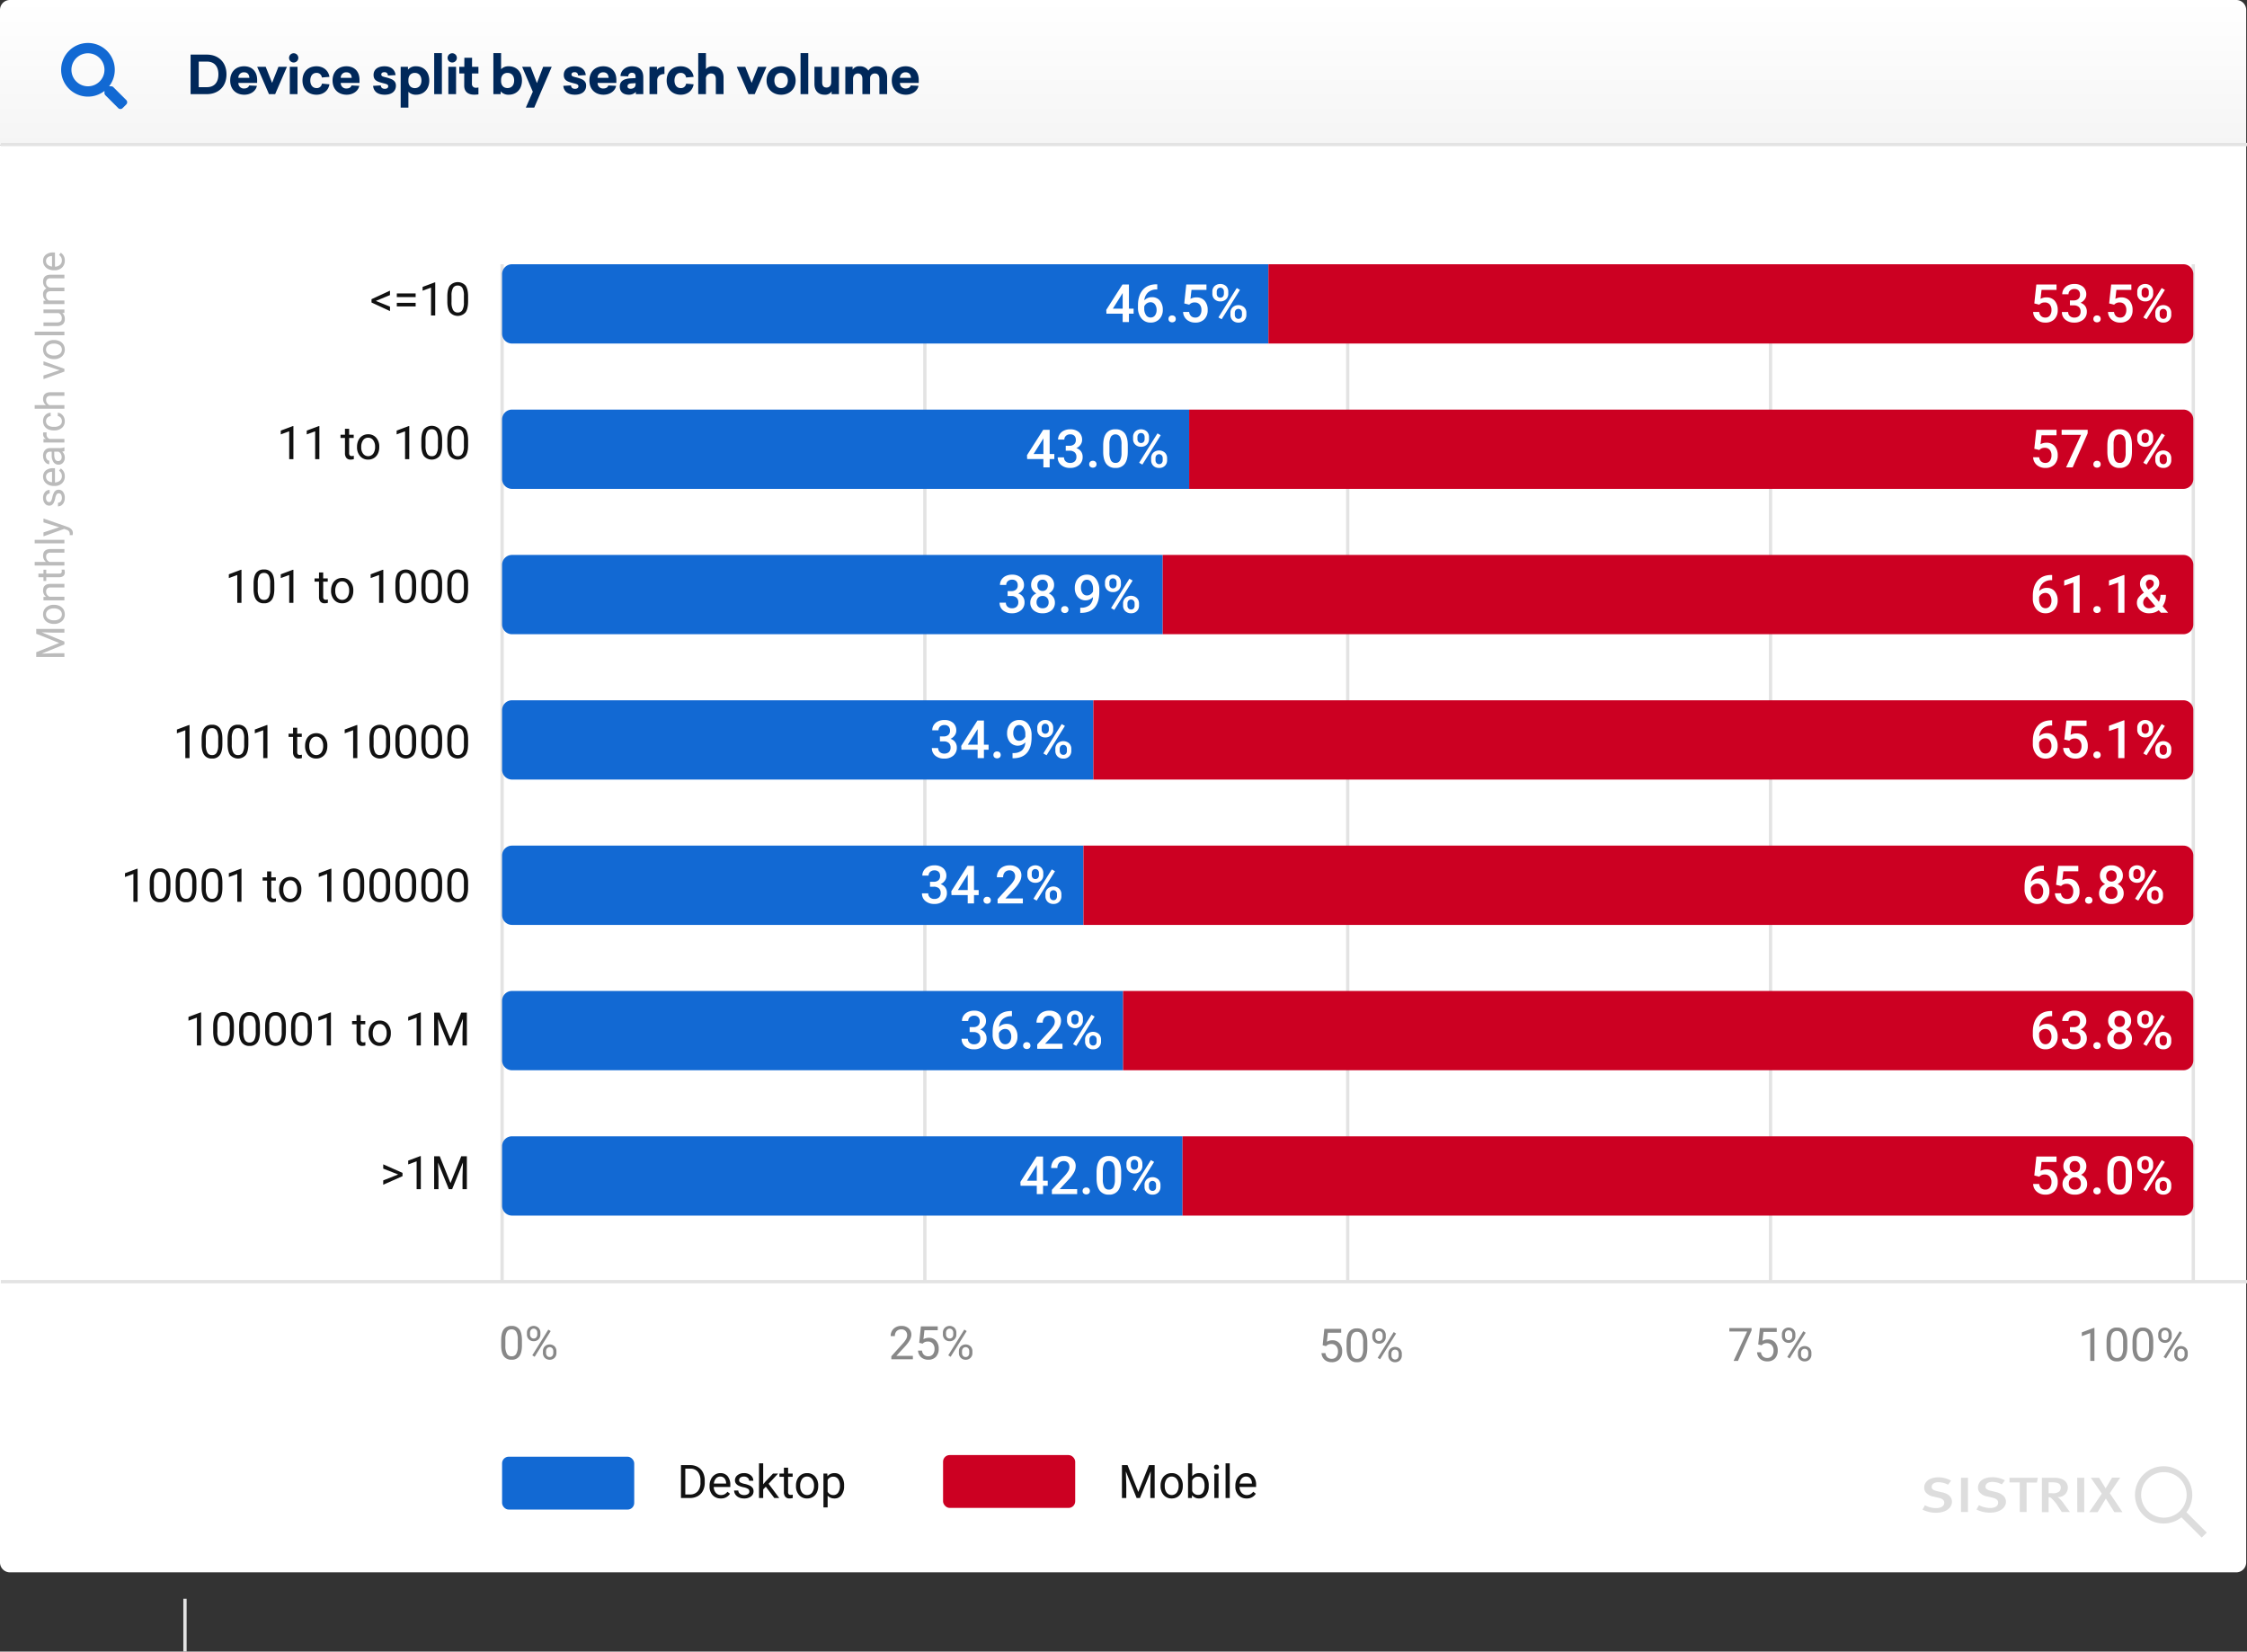 <svg xmlns="http://www.w3.org/2000/svg" xmlns:xlink="http://www.w3.org/1999/xlink" width="1360.5" height="1000" viewBox="0 0 1360.5 1000"><rect x="0" y="0" width="1360.5" height="1000" fill="#333333" stroke="none"/><defs><linearGradient id="a" x1="0.5" x2="0.5" y2="1" gradientUnits="objectBoundingBox"><stop offset="0" stop-color="#fff"/><stop offset="1" stop-color="#f5f5f5"/></linearGradient></defs><path d="M0,0H1360a0,0,0,0,1,0,0V858a6,6,0,0,1-6,6H6a6,6,0,0,1-6-6V0A0,0,0,0,1,0,0Z" transform="translate(0 88)" fill="#fff"/><g transform="translate(-3878 -2153)"><path d="M6,0H1354a6,6,0,0,1,6,6V88a0,0,0,0,1,0,0H0a0,0,0,0,1,0,0V6A6,6,0,0,1,6,0Z" transform="translate(3878 2153)" fill="url(#a)"/><path d="M2.4,6.064V30h9.824c6.816,0,11.9-4.448,11.9-11.968S19.072,6.064,12.256,6.064Zm4.928,4.224h4.96c4.192,0,6.944,2.592,6.944,7.744s-2.784,7.744-6.944,7.744H7.328Zm35.36,12.928V21.36c0-5.152-3.136-8.224-7.9-8.224-4.928,0-8.416,3.264-8.416,8.608,0,5.312,3.488,8.608,8.544,8.608,3.872,0,7.04-2.24,7.616-5.376l-4.7-.224c-.352,1.152-1.408,1.824-3.04,1.824a3.234,3.234,0,0,1-3.456-3.36Zm-7.936-6.432c2.112,0,3.136,1.312,3.232,3.328H31.328A3.232,3.232,0,0,1,34.752,16.784ZM53.6,30l7.136-16.544H55.584l-3.84,9.728-3.872-9.728H42.72L49.856,30ZM64.8,5.232a2.814,2.814,0,0,0-2.784,2.816,2.8,2.8,0,0,0,5.6,0A2.8,2.8,0,0,0,64.8,5.232ZM67.136,30V13.456H62.464V30ZM78.624,13.136c-4.9,0-8.48,3.168-8.48,8.608,0,5.408,3.616,8.608,8.48,8.608,4.064,0,7.2-2.4,7.84-6.3l-4.544-.416a3.07,3.07,0,0,1-3.3,2.688c-2.176,0-3.744-1.664-3.744-4.576,0-2.944,1.568-4.608,3.744-4.608a3.09,3.09,0,0,1,3.264,2.784l4.576-.384C85.856,15.536,82.656,13.136,78.624,13.136Zm26.048,10.08V21.36c0-5.152-3.136-8.224-7.9-8.224-4.928,0-8.416,3.264-8.416,8.608,0,5.312,3.488,8.608,8.544,8.608,3.872,0,7.04-2.24,7.616-5.376l-4.7-.224c-.352,1.152-1.408,1.824-3.04,1.824a3.234,3.234,0,0,1-3.456-3.36Zm-7.936-6.432c2.112,0,3.136,1.312,3.232,3.328H93.312A3.232,3.232,0,0,1,96.736,16.784Zm23.072-3.648c-4.16,0-6.624,2.048-6.624,5.216,0,3.392,2.336,4.128,5.856,5.024,2.4.576,3.008.9,3.008,1.888,0,.96-.8,1.5-2.08,1.5-1.6,0-2.336-.832-2.4-2.048l-4.672.256c.352,3.456,2.816,5.376,7.04,5.376,4.32,0,6.784-2.144,6.784-5.5,0-3.008-2.336-4.032-5.632-4.9-1.984-.512-3.232-.672-3.232-1.824,0-.9.64-1.408,1.888-1.408a1.91,1.91,0,0,1,2.112,2.016l4.64-.256C126.208,15.408,124,13.136,119.808,13.136Zm19.1,0a6.023,6.023,0,0,0-4.9,2.048V13.456H129.6v24.7h4.672V28.592a6.289,6.289,0,0,0,4.64,1.76c4.7,0,8-3.424,8-8.608S143.616,13.136,138.912,13.136Zm-.736,4c2.336,0,4,1.664,4,4.608s-1.664,4.608-4,4.608c-2.3,0-3.9-1.568-3.9-4.224V21.36C134.272,18.7,135.872,17.136,138.176,17.136ZM154.56,30V5.136h-4.672V30ZM160.8,5.232a2.814,2.814,0,0,0-2.784,2.816,2.8,2.8,0,0,0,5.6,0A2.8,2.8,0,0,0,160.8,5.232ZM163.136,30V13.456h-4.672V30Zm9.632-12.512h3.9V13.456H172.8l.032-5.472H168.16l-.032,5.472h-3.04v4.032H168.1l-.032,7.264c-.032,3.84,2.432,5.568,6.016,5.568a15.559,15.559,0,0,0,2.592-.192v-4.16a6.908,6.908,0,0,1-1.44.16,2.282,2.282,0,0,1-2.5-2.5ZM190.4,5.136h-4.672V30h4.416V28.3a6.121,6.121,0,0,0,4.9,2.048c4.7,0,8-3.424,8-8.608,0-5.216-3.3-8.608-8-8.608a6.165,6.165,0,0,0-4.64,1.76Zm3.9,12c2.336,0,4,1.664,4,4.608s-1.664,4.576-4,4.576c-2.3,0-3.9-1.536-3.9-4.224V21.36C190.4,18.7,192,17.136,194.3,17.136Zm16.16,21.024,10.592-24.7h-5.184L212.1,23.312l-3.808-9.856h-5.152L209.6,28.528l-4.224,9.632Zm24.512-25.024c-4.16,0-6.624,2.048-6.624,5.216,0,3.392,2.336,4.128,5.856,5.024,2.4.576,3.008.9,3.008,1.888,0,.96-.8,1.5-2.08,1.5-1.6,0-2.336-.832-2.4-2.048l-4.672.256c.352,3.456,2.816,5.376,7.04,5.376,4.32,0,6.784-2.144,6.784-5.5,0-3.008-2.336-4.032-5.632-4.9-1.984-.512-3.232-.672-3.232-1.824,0-.9.64-1.408,1.888-1.408a1.91,1.91,0,0,1,2.112,2.016l4.64-.256C241.376,15.408,239.168,13.136,234.976,13.136Zm25.216,10.08V21.36c0-5.152-3.136-8.224-7.9-8.224-4.928,0-8.416,3.264-8.416,8.608,0,5.312,3.488,8.608,8.544,8.608,3.872,0,7.04-2.24,7.616-5.376l-4.7-.224c-.352,1.152-1.408,1.824-3.04,1.824a3.234,3.234,0,0,1-3.456-3.36Zm-7.936-6.432c2.112,0,3.136,1.312,3.232,3.328h-6.656A3.232,3.232,0,0,1,252.256,16.784Zm17.376-3.648c-4.256,0-6.912,3.008-6.912,5.92l4.672.192a2.115,2.115,0,0,1,2.3-2.176c1.44,0,2.144.9,2.144,2.56v.64l-2.944.16c-3.52.16-6.624,1.344-6.624,5.024,0,3.2,2.176,4.9,5.5,4.9a5.726,5.726,0,0,0,4.224-1.7V30h4.512V19.792C276.512,15.44,274.08,13.136,269.632,13.136Zm2.208,10.208v.7c0,1.76-1.28,2.688-2.976,2.688-1.12,0-1.92-.416-1.92-1.5,0-1.184.992-1.664,2.4-1.728ZM289.312,13.3c-2.528,0-3.84.96-4.544,2.048V13.456h-4.512V30h4.672V21.616c0-2.272,1.7-3.808,4.384-3.808Zm9.824-.16c-4.9,0-8.48,3.168-8.48,8.608,0,5.408,3.616,8.608,8.48,8.608,4.064,0,7.2-2.4,7.84-6.3l-4.544-.416a3.07,3.07,0,0,1-3.3,2.688c-2.176,0-3.744-1.664-3.744-4.576,0-2.944,1.568-4.608,3.744-4.608A3.09,3.09,0,0,1,302.4,19.92l4.576-.384C306.368,15.536,303.168,13.136,299.136,13.136Zm15.3-8H309.76V30h4.672V20.816a3.03,3.03,0,0,1,3.072-3.328c1.792,0,2.912,1.184,2.912,3.3V30h4.672V19.888c0-4.288-2.656-6.752-6.464-6.752a5.114,5.114,0,0,0-4.192,1.728ZM343.968,30,351.1,13.456h-5.152l-3.84,9.728-3.872-9.728h-5.152L340.224,30Zm15.968-16.864c-5.056,0-8.8,3.392-8.8,8.608,0,5.184,3.744,8.608,8.8,8.608s8.8-3.424,8.8-8.608C368.736,16.528,364.992,13.136,359.936,13.136Zm0,4c2.4,0,4.064,1.7,4.064,4.608,0,2.88-1.664,4.576-4.064,4.576s-4.064-1.7-4.064-4.576C355.872,18.832,357.536,17.136,359.936,17.136ZM376.384,30V5.136h-4.672V30Zm18.56,0V13.456h-4.672V22.8c0,1.856-1.024,3.2-2.816,3.2-1.824,0-2.656-1.12-2.656-3.136V13.456h-4.672v10.4c0,4.032,2.3,6.5,6.112,6.5a4.73,4.73,0,0,0,4.288-2.016V30Zm22.912-16.864a5.7,5.7,0,0,0-5.088,2.624,5.872,5.872,0,0,0-5.184-2.624,4.772,4.772,0,0,0-4.352,2.016v-1.7h-4.416V30h4.672V20.816c0-1.984,1.12-3.328,2.976-3.328,1.7,0,2.688,1.184,2.688,3.3V30h4.672V20.24a2.8,2.8,0,0,1,2.88-2.752c1.792,0,2.752,1.184,2.752,3.3V30h4.672V19.856C424.128,15.664,421.632,13.136,417.856,13.136Zm25.408,10.08V21.36c0-5.152-3.136-8.224-7.9-8.224-4.928,0-8.416,3.264-8.416,8.608,0,5.312,3.488,8.608,8.544,8.608,3.872,0,7.04-2.24,7.616-5.376l-4.7-.224c-.352,1.152-1.408,1.824-3.04,1.824a3.234,3.234,0,0,1-3.456-3.36Zm-7.936-6.432c2.112,0,3.136,1.312,3.232,3.328H431.9A3.232,3.232,0,0,1,435.328,16.784Z" transform="translate(3991 2180)" fill="#00285a"/><line x2="1360" transform="translate(3878.5 2240.5)" fill="none" stroke="#e3e3e3" stroke-width="2"/></g><g transform="translate(111)"><rect width="257" height="52" transform="translate(977 888)" fill="#fff"/><g transform="translate(1017.8 1041.823)"><path d="M87.056,45.443c0,3.458-3.332,6.665-9.683,6.665A18.539,18.539,0,0,1,69.2,50.221l1.509-2.641a14.128,14.128,0,0,0,6.79,1.7c3.018,0,4.9-1.257,4.9-3.269,0-1.509-1.132-2.515-3.71-3.018l-2.641-.629a7.92,7.92,0,0,1-4.778-2.515,4.5,4.5,0,0,1-1.006-3.018c0-3.647,3.458-6.162,8.425-6.162a15.572,15.572,0,0,1,7.859,2.012l-1.886,2.452a12.094,12.094,0,0,0-5.847-1.509c-2.452,0-4.024,1.132-4.024,2.829,0,1.32.88,1.949,3.269,2.578l2.955.692C84.541,40.413,87.056,42.3,87.056,45.443Zm26.533-5.91-2.955-.692c-2.452-.629-3.269-1.257-3.269-2.578,0-1.7,1.635-2.829,4.024-2.829a11.918,11.918,0,0,1,5.847,1.509l1.886-2.452a15.463,15.463,0,0,0-7.859-1.886c-4.967,0-8.425,2.515-8.425,6.162a4.29,4.29,0,0,0,1.006,3.018,7.909,7.909,0,0,0,4.841,2.515l2.641.629c2.578.566,3.71,1.509,3.71,3.018,0,2.075-1.823,3.269-4.9,3.269a14.822,14.822,0,0,1-6.728-1.7l-1.509,2.641a18.342,18.342,0,0,0,8.174,1.886c6.35,0,9.683-3.207,9.683-6.665C119.688,42.3,117.173,40.413,113.59,39.533ZM92.527,51.668h4.213V30.919H92.527Zm29.3-17.919h6.287V51.668h4.15V33.811h6.225l.566-2.892H121.889v2.829Zm60.8,6.539,6.287-9.431h-4.9l-3.9,6.476-3.961-6.413h-5.03l6.665,9.62L170.177,51.73h5.093l4.967-8.237,5.156,8.237h4.9ZM154.835,46.7l3.647,4.967h-4.9l-2.138-3.207a23.639,23.639,0,0,0-4.213-5.156,2.227,2.227,0,0,0-1.635-.629V51.73h-4.087V30.919h7.608c5.533,0,8.111,2.7,8.111,5.973a5.742,5.742,0,0,1-5.722,5.722h-.44A16.7,16.7,0,0,1,154.835,46.7Zm-3.018-7.293a3.256,3.256,0,0,0,1.132-2.515c0-2.138-1.383-3.207-5.03-3.207h-2.326v6.6h2.138a6.4,6.4,0,0,0,4.087-.88ZM162.946,51.73h4.213V30.919h-4.275Zm75.324,15.4L226.009,54.874a17.341,17.341,0,1,1,3.018-3.081l12.323,12.323ZM215.384,55.063a13.77,13.77,0,1,0-13.77-13.77,13.766,13.766,0,0,0,13.77,13.77Z" transform="translate(-34 -178)" fill="#ddd"/></g></g><path d="M39.453,34.586,31.664,26.8a1.874,1.874,0,0,0-1.328-.547H29.063a16.243,16.243,0,1,0-2.812,2.813v1.273a1.874,1.874,0,0,0,.547,1.328l7.789,7.789a1.867,1.867,0,0,0,2.648,0l2.211-2.211A1.884,1.884,0,0,0,39.453,34.586ZM16.25,26.25a10,10,0,1,1,10-10A9.994,9.994,0,0,1,16.25,26.25Z" transform="translate(37 26)" fill="#1269d3"/><rect width="38" height="148" transform="translate(7 122)" fill="#fff"/><path d="M333.117,5.938,338.7,19.859l5.578-13.922h2.918V23h-2.25V16.355l.211-7.172L339.551,23h-1.723l-5.59-13.781.223,7.137V23h-2.25V5.938ZM350.25,16.543a7.489,7.489,0,0,1,.732-3.352,5.464,5.464,0,0,1,2.039-2.3A5.551,5.551,0,0,1,356,10.086a5.347,5.347,0,0,1,4.189,1.793,6.9,6.9,0,0,1,1.6,4.77V16.8a7.555,7.555,0,0,1-.709,3.322,5.383,5.383,0,0,1-2.027,2.291,5.614,5.614,0,0,1-3.029.82,5.334,5.334,0,0,1-4.178-1.793,6.863,6.863,0,0,1-1.6-4.746Zm2.18.258a5.424,5.424,0,0,0,.979,3.387,3.316,3.316,0,0,0,5.244-.018,5.932,5.932,0,0,0,.973-3.627,5.415,5.415,0,0,0-.99-3.381A3.148,3.148,0,0,0,356,11.867a3.113,3.113,0,0,0-2.59,1.277A5.888,5.888,0,0,0,352.43,16.8Zm14.133-6.48.07,1.594a4.621,4.621,0,0,1,3.8-1.828q4.02,0,4.055,4.535V23h-2.168V14.609a2.919,2.919,0,0,0-.627-2.027,2.512,2.512,0,0,0-1.916-.656,3.129,3.129,0,0,0-1.852.563,3.82,3.82,0,0,0-1.242,1.477V23h-2.168V10.32ZM380.7,7.25v3.07h2.367V12H380.7v7.873a1.76,1.76,0,0,0,.316,1.144,1.332,1.332,0,0,0,1.078.381,5.249,5.249,0,0,0,1.031-.141V23a6.322,6.322,0,0,1-1.664.233,2.7,2.7,0,0,1-2.191-.879,3.776,3.776,0,0,1-.738-2.5V12h-2.309V10.32h2.309V7.25Zm7.066,4.605a4.609,4.609,0,0,1,3.75-1.77q4.02,0,4.055,4.535V23H393.4V14.609a2.919,2.919,0,0,0-.627-2.027,2.512,2.512,0,0,0-1.916-.656,3.129,3.129,0,0,0-1.852.563,3.82,3.82,0,0,0-1.242,1.477V23h-2.168V5h2.168ZM401.168,23H399V5h2.168Zm7.617-3.176,2.953-9.5h2.32l-5.1,14.637q-1.184,3.164-3.762,3.164l-.41-.035-.809-.152V26.176l.586.047a2.885,2.885,0,0,0,1.717-.445,3.223,3.223,0,0,0,1.014-1.629l.48-1.289L403.254,10.32h2.367Zm20.531-.187a1.6,1.6,0,0,0-.662-1.365,6.373,6.373,0,0,0-2.309-.838,10.915,10.915,0,0,1-2.613-.844,3.718,3.718,0,0,1-1.43-1.172,2.8,2.8,0,0,1-.463-1.617,3.289,3.289,0,0,1,1.318-2.637,5.149,5.149,0,0,1,3.369-1.078,5.3,5.3,0,0,1,3.5,1.113,3.536,3.536,0,0,1,1.342,2.848h-2.18a1.957,1.957,0,0,0-.756-1.535,2.832,2.832,0,0,0-1.9-.645,2.964,2.964,0,0,0-1.852.516,1.623,1.623,0,0,0-.668,1.348,1.315,1.315,0,0,0,.621,1.184,7.642,7.642,0,0,0,2.244.762,11.693,11.693,0,0,1,2.631.867A3.838,3.838,0,0,1,431,17.756a2.982,2.982,0,0,1,.486,1.729,3.245,3.245,0,0,1-1.359,2.725,5.7,5.7,0,0,1-3.527,1.025,6.385,6.385,0,0,1-2.7-.539,4.384,4.384,0,0,1-1.834-1.506,3.629,3.629,0,0,1-.662-2.092h2.168a2.245,2.245,0,0,0,.873,1.729,3.387,3.387,0,0,0,2.15.639,3.5,3.5,0,0,0,1.975-.5A1.53,1.53,0,0,0,429.316,19.637Zm10.254,3.6a5.54,5.54,0,0,1-4.2-1.693,6.285,6.285,0,0,1-1.617-4.529v-.4a7.609,7.609,0,0,1,.721-3.369,5.622,5.622,0,0,1,2.016-2.32,5.068,5.068,0,0,1,2.807-.838,4.749,4.749,0,0,1,3.844,1.629,7.053,7.053,0,0,1,1.371,4.664v.9h-8.59a4.507,4.507,0,0,0,1.1,3.029,3.444,3.444,0,0,0,2.666,1.154A3.776,3.776,0,0,0,441.633,21a4.888,4.888,0,0,0,1.395-1.242l1.324,1.031A5.325,5.325,0,0,1,439.57,23.234Zm-.27-11.367a2.892,2.892,0,0,0-2.2.955A4.642,4.642,0,0,0,436,15.5h6.352v-.164a4.129,4.129,0,0,0-.891-2.561A2.723,2.723,0,0,0,439.3,11.867ZM454.852,23a4.554,4.554,0,0,1-.3-1.336,4.837,4.837,0,0,1-3.609,1.57,4.476,4.476,0,0,1-3.076-1.061,3.431,3.431,0,0,1-1.2-2.689,3.584,3.584,0,0,1,1.506-3.076,7.1,7.1,0,0,1,4.236-1.1h2.109v-1a2.435,2.435,0,0,0-.68-1.811,2.732,2.732,0,0,0-2-.674,3.161,3.161,0,0,0-1.945.586,1.727,1.727,0,0,0-.785,1.418h-2.18A2.992,2.992,0,0,1,447.592,12a4.6,4.6,0,0,1,1.828-1.4,6.15,6.15,0,0,1,2.537-.516,5.013,5.013,0,0,1,3.434,1.1A3.953,3.953,0,0,1,456.68,14.2v5.836a7.135,7.135,0,0,0,.445,2.777V23Zm-3.6-1.652a3.81,3.81,0,0,0,1.934-.527,3.19,3.19,0,0,0,1.324-1.371v-2.6h-1.7q-3.984,0-3.984,2.332a1.974,1.974,0,0,0,.68,1.594A2.612,2.612,0,0,0,451.254,21.348Zm14.953-9.082a6.5,6.5,0,0,0-1.066-.082A2.857,2.857,0,0,0,462.246,14v9h-2.168V10.32h2.109l.035,1.465a3.376,3.376,0,0,1,3.023-1.7,2.215,2.215,0,0,1,.961.164Zm6.855,9.2a3.123,3.123,0,0,0,2.027-.7A2.474,2.474,0,0,0,476.051,19H478.1a3.931,3.931,0,0,1-.75,2.074,4.94,4.94,0,0,1-1.846,1.57,5.326,5.326,0,0,1-2.443.586,5.223,5.223,0,0,1-4.119-1.729,6.884,6.884,0,0,1-1.529-4.729v-.363a7.634,7.634,0,0,1,.68-3.293,5.177,5.177,0,0,1,1.951-2.238,5.543,5.543,0,0,1,3.006-.8,5.085,5.085,0,0,1,3.545,1.277A4.565,4.565,0,0,1,478.1,14.68h-2.051a2.988,2.988,0,0,0-.932-2.021,2.9,2.9,0,0,0-2.068-.791,3.034,3.034,0,0,0-2.561,1.189,5.586,5.586,0,0,0-.908,3.439v.41a5.475,5.475,0,0,0,.9,3.375A3.049,3.049,0,0,0,473.063,21.465Zm9.645-9.609a4.609,4.609,0,0,1,3.75-1.77q4.02,0,4.055,4.535V23h-2.168V14.609a2.919,2.919,0,0,0-.627-2.027,2.512,2.512,0,0,0-1.916-.656,3.129,3.129,0,0,0-1.852.563,3.82,3.82,0,0,0-1.242,1.477V23h-2.168V5h2.168Zm21.176,8.2,3.141-9.738h2.215L504.691,23h-1.652l-4.594-12.68h2.215Zm6.691-3.516a7.489,7.489,0,0,1,.732-3.352,5.464,5.464,0,0,1,2.039-2.3,5.551,5.551,0,0,1,2.982-.809,5.347,5.347,0,0,1,4.189,1.793,6.9,6.9,0,0,1,1.6,4.77V16.8a7.555,7.555,0,0,1-.709,3.322,5.383,5.383,0,0,1-2.027,2.291,5.614,5.614,0,0,1-3.029.82,5.334,5.334,0,0,1-4.178-1.793,6.863,6.863,0,0,1-1.6-4.746Zm2.18.258a5.424,5.424,0,0,0,.979,3.387,3.316,3.316,0,0,0,5.244-.018,5.932,5.932,0,0,0,.973-3.627,5.415,5.415,0,0,0-.99-3.381,3.148,3.148,0,0,0-2.631-1.295,3.113,3.113,0,0,0-2.59,1.277A5.888,5.888,0,0,0,512.754,16.8ZM527.191,23h-2.168V5h2.168Zm11.3-1.254a4.6,4.6,0,0,1-3.715,1.488,3.942,3.942,0,0,1-3.088-1.178,5.1,5.1,0,0,1-1.072-3.486V10.32h2.168v8.191q0,2.883,2.344,2.883a3.245,3.245,0,0,0,3.3-1.852V10.32H540.6V23h-2.062ZM545.93,10.32l.059,1.406a4.683,4.683,0,0,1,3.762-1.641,3.625,3.625,0,0,1,3.621,2.039,4.8,4.8,0,0,1,1.646-1.477,4.863,4.863,0,0,1,2.4-.562q4.172,0,4.242,4.418V23h-2.168V14.633a2.911,2.911,0,0,0-.621-2.033,2.735,2.735,0,0,0-2.086-.674,2.875,2.875,0,0,0-2,.721,2.924,2.924,0,0,0-.926,1.939V23h-2.18V14.691q0-2.766-2.707-2.766a2.9,2.9,0,0,0-2.918,1.816V23h-2.168V10.32Zm24.258,12.914a5.54,5.54,0,0,1-4.2-1.693,6.285,6.285,0,0,1-1.617-4.529v-.4a7.609,7.609,0,0,1,.721-3.369,5.622,5.622,0,0,1,2.016-2.32,5.068,5.068,0,0,1,2.807-.838,4.749,4.749,0,0,1,3.844,1.629,7.053,7.053,0,0,1,1.371,4.664v.9h-8.59a4.507,4.507,0,0,0,1.1,3.029,3.444,3.444,0,0,0,2.666,1.154A3.776,3.776,0,0,0,572.25,21a4.888,4.888,0,0,0,1.395-1.242l1.324,1.031A5.325,5.325,0,0,1,570.188,23.234Zm-.27-11.367a2.892,2.892,0,0,0-2.2.955,4.642,4.642,0,0,0-1.1,2.678h6.352v-.164a4.129,4.129,0,0,0-.891-2.561A2.723,2.723,0,0,0,569.918,11.867Z" transform="translate(16 728) rotate(-90)" fill="#bbb"/><g transform="translate(16)"><path d="M70.564,18.2l8.559,3.459v2.68L67.939,19.152v-2l11.184-5.168v2.68Zm24.1-2.324h-11.4v-2.2h11.4Zm0,5.674h-11.4V19.357h11.4ZM106.521,27h-2.543V10.143l-5.1,1.873v-2.3L106.125,7h.4Zm19.893-8.49q0,4.443-1.518,6.6a6.306,6.306,0,0,1-9.461.048q-1.531-2.112-1.586-6.31V15.475q0-4.389,1.518-6.521a6.419,6.419,0,0,1,9.488-.075q1.518,2.058,1.559,6.351Zm-2.529-3.459a9.268,9.268,0,0,0-.9-4.683,3.106,3.106,0,0,0-2.857-1.47,3.065,3.065,0,0,0-2.83,1.463,9.049,9.049,0,0,0-.916,4.5v4.047a9.417,9.417,0,0,0,.937,4.765,3.1,3.1,0,0,0,2.837,1.538,3.057,3.057,0,0,0,2.782-1.449,9.076,9.076,0,0,0,.95-4.566Z" transform="translate(141 164)" fill="#111"/><path d="M53.758,27H51.215V10.143l-5.1,1.873v-2.3L53.361,7h.4ZM73.65,18.51q0,4.443-1.518,6.6a5.4,5.4,0,0,1-4.744,2.16,5.437,5.437,0,0,1-4.717-2.112q-1.531-2.112-1.586-6.31V15.475q0-4.389,1.518-6.521A5.439,5.439,0,0,1,67.361,6.82a5.488,5.488,0,0,1,4.73,2.058q1.518,2.058,1.559,6.351Zm-2.529-3.459a9.268,9.268,0,0,0-.9-4.683A3.106,3.106,0,0,0,67.361,8.9a3.065,3.065,0,0,0-2.83,1.463,9.049,9.049,0,0,0-.916,4.5v4.047a9.417,9.417,0,0,0,.937,4.765,3.1,3.1,0,0,0,2.837,1.538,3.057,3.057,0,0,0,2.782-1.449,9.076,9.076,0,0,0,.95-4.566ZM89.373,18.51q0,4.443-1.518,6.6a6.306,6.306,0,0,1-9.461.048q-1.531-2.112-1.586-6.31V15.475q0-4.389,1.518-6.521A5.439,5.439,0,0,1,83.084,6.82a5.488,5.488,0,0,1,4.73,2.058q1.518,2.058,1.559,6.351Zm-2.529-3.459a9.268,9.268,0,0,0-.9-4.683A3.106,3.106,0,0,0,83.084,8.9a3.065,3.065,0,0,0-2.83,1.463,9.049,9.049,0,0,0-.916,4.5v4.047a9.417,9.417,0,0,0,.937,4.765,3.1,3.1,0,0,0,2.837,1.538,3.057,3.057,0,0,0,2.782-1.449,9.076,9.076,0,0,0,.95-4.566ZM100.926,27H98.383V10.143l-5.1,1.873v-2.3L100.529,7h.4ZM118.959,8.625v3.582h2.762v1.955h-2.762v9.185a2.053,2.053,0,0,0,.369,1.335,1.554,1.554,0,0,0,1.258.445,6.124,6.124,0,0,0,1.2-.164V27a7.376,7.376,0,0,1-1.941.272,3.15,3.15,0,0,1-2.557-1.025,4.405,4.405,0,0,1-.861-2.912V14.162h-2.693V12.207h2.693V8.625Zm4.771,10.842a8.737,8.737,0,0,1,.854-3.91,6.374,6.374,0,0,1,2.379-2.68,6.476,6.476,0,0,1,3.479-.943,6.238,6.238,0,0,1,4.888,2.092A8.048,8.048,0,0,1,137.2,19.59v.178a8.814,8.814,0,0,1-.827,3.876A6.281,6.281,0,0,1,134,26.316a6.55,6.55,0,0,1-3.534.957,6.223,6.223,0,0,1-4.874-2.092,8.007,8.007,0,0,1-1.866-5.537Zm2.543.3a6.329,6.329,0,0,0,1.142,3.951,3.869,3.869,0,0,0,6.118-.021,6.92,6.92,0,0,0,1.135-4.231,6.317,6.317,0,0,0-1.155-3.944,3.673,3.673,0,0,0-3.069-1.511,3.632,3.632,0,0,0-3.021,1.49A6.869,6.869,0,0,0,126.273,19.768ZM155.354,27h-2.543V10.143l-5.1,1.873v-2.3L154.957,7h.4Zm19.893-8.49q0,4.443-1.518,6.6a6.306,6.306,0,0,1-9.461.048q-1.531-2.112-1.586-6.31V15.475q0-4.389,1.518-6.521a6.419,6.419,0,0,1,9.488-.075q1.518,2.058,1.559,6.351Zm-2.529-3.459a9.268,9.268,0,0,0-.9-4.683,3.106,3.106,0,0,0-2.857-1.47,3.065,3.065,0,0,0-2.83,1.463,9.049,9.049,0,0,0-.916,4.5v4.047a9.417,9.417,0,0,0,.937,4.765,3.1,3.1,0,0,0,2.837,1.538,3.057,3.057,0,0,0,2.782-1.449,9.076,9.076,0,0,0,.95-4.566Zm18.252,3.459q0,4.443-1.518,6.6a6.306,6.306,0,0,1-9.461.048q-1.531-2.112-1.586-6.31V15.475q0-4.389,1.518-6.521a6.419,6.419,0,0,1,9.488-.075q1.518,2.058,1.559,6.351Zm-2.529-3.459a9.268,9.268,0,0,0-.9-4.683A3.106,3.106,0,0,0,184.68,8.9a3.065,3.065,0,0,0-2.83,1.463,9.049,9.049,0,0,0-.916,4.5v4.047a9.417,9.417,0,0,0,.937,4.765,3.1,3.1,0,0,0,2.837,1.538,3.057,3.057,0,0,0,2.782-1.449,9.076,9.076,0,0,0,.95-4.566Zm18.252,3.459q0,4.443-1.518,6.6a6.306,6.306,0,0,1-9.461.048q-1.531-2.112-1.586-6.31V15.475q0-4.389,1.518-6.521a6.419,6.419,0,0,1,9.488-.075q1.518,2.058,1.559,6.351Zm-2.529-3.459a9.268,9.268,0,0,0-.9-4.683A3.106,3.106,0,0,0,200.4,8.9a3.065,3.065,0,0,0-2.83,1.463,9.049,9.049,0,0,0-.916,4.5v4.047a9.417,9.417,0,0,0,.937,4.765,3.1,3.1,0,0,0,2.837,1.538,3.057,3.057,0,0,0,2.782-1.449,9.076,9.076,0,0,0,.95-4.566Zm18.252,3.459q0,4.443-1.518,6.6a6.306,6.306,0,0,1-9.461.048q-1.531-2.112-1.586-6.31V15.475q0-4.389,1.518-6.521a6.419,6.419,0,0,1,9.488-.075q1.518,2.058,1.559,6.351Zm-2.529-3.459a9.268,9.268,0,0,0-.9-4.683,3.106,3.106,0,0,0-2.857-1.47,3.065,3.065,0,0,0-2.83,1.463,9.049,9.049,0,0,0-.916,4.5v4.047a9.417,9.417,0,0,0,.937,4.765,3.1,3.1,0,0,0,2.837,1.538,3.057,3.057,0,0,0,2.782-1.449,9.076,9.076,0,0,0,.95-4.566Z" transform="translate(45 432)" fill="#111"/><path d="M84.648,27H82.105V10.143l-5.1,1.873v-2.3L84.252,7h.4Zm15.723,0H97.828V10.143l-5.1,1.873v-2.3L99.975,7h.4ZM118.4,8.625v3.582h2.762v1.955H118.4v9.185a2.053,2.053,0,0,0,.369,1.335,1.554,1.554,0,0,0,1.258.445,6.124,6.124,0,0,0,1.2-.164V27a7.376,7.376,0,0,1-1.941.272,3.15,3.15,0,0,1-2.557-1.025,4.405,4.405,0,0,1-.861-2.912V14.162h-2.693V12.207h2.693V8.625Zm4.771,10.842a8.737,8.737,0,0,1,.854-3.91,6.374,6.374,0,0,1,2.379-2.68,6.476,6.476,0,0,1,3.479-.943,6.238,6.238,0,0,1,4.888,2.092,8.048,8.048,0,0,1,1.866,5.564v.178a8.814,8.814,0,0,1-.827,3.876,6.281,6.281,0,0,1-2.365,2.673,6.55,6.55,0,0,1-3.534.957,6.223,6.223,0,0,1-4.874-2.092,8.007,8.007,0,0,1-1.866-5.537Zm2.543.3a6.329,6.329,0,0,0,1.142,3.951,3.869,3.869,0,0,0,6.118-.021,6.92,6.92,0,0,0,1.135-4.231,6.317,6.317,0,0,0-1.155-3.944,3.673,3.673,0,0,0-3.069-1.511,3.632,3.632,0,0,0-3.021,1.49A6.869,6.869,0,0,0,125.719,19.768ZM154.8,27h-2.543V10.143l-5.1,1.873v-2.3L154.4,7h.4Zm19.893-8.49q0,4.443-1.518,6.6a6.306,6.306,0,0,1-9.461.048q-1.531-2.112-1.586-6.31V15.475q0-4.389,1.518-6.521a6.419,6.419,0,0,1,9.488-.075q1.518,2.058,1.559,6.351Zm-2.529-3.459a9.268,9.268,0,0,0-.9-4.683A3.106,3.106,0,0,0,168.4,8.9a3.065,3.065,0,0,0-2.83,1.463,9.049,9.049,0,0,0-.916,4.5v4.047a9.417,9.417,0,0,0,.937,4.765,3.1,3.1,0,0,0,2.837,1.538,3.057,3.057,0,0,0,2.782-1.449,9.076,9.076,0,0,0,.95-4.566Zm18.252,3.459q0,4.443-1.518,6.6a6.306,6.306,0,0,1-9.461.048q-1.531-2.112-1.586-6.31V15.475q0-4.389,1.518-6.521a6.419,6.419,0,0,1,9.488-.075q1.518,2.058,1.559,6.351Zm-2.529-3.459a9.268,9.268,0,0,0-.9-4.683,3.106,3.106,0,0,0-2.857-1.47,3.065,3.065,0,0,0-2.83,1.463,9.049,9.049,0,0,0-.916,4.5v4.047a9.417,9.417,0,0,0,.937,4.765,3.1,3.1,0,0,0,2.837,1.538,3.057,3.057,0,0,0,2.782-1.449,9.076,9.076,0,0,0,.95-4.566Z" transform="translate(77 251)" fill="#111"/><path d="M38.313,27H35.77V10.143l-5.1,1.873v-2.3L37.916,7h.4Zm19.893-8.49q0,4.443-1.518,6.6a5.4,5.4,0,0,1-4.744,2.16,5.437,5.437,0,0,1-4.717-2.112q-1.531-2.112-1.586-6.31V15.475q0-4.389,1.518-6.521A5.439,5.439,0,0,1,51.916,6.82a5.488,5.488,0,0,1,4.73,2.058q1.518,2.058,1.559,6.351Zm-2.529-3.459a9.268,9.268,0,0,0-.9-4.683A3.106,3.106,0,0,0,51.916,8.9a3.065,3.065,0,0,0-2.83,1.463,9.049,9.049,0,0,0-.916,4.5v4.047a9.417,9.417,0,0,0,.937,4.765,3.1,3.1,0,0,0,2.837,1.538,3.057,3.057,0,0,0,2.782-1.449,9.076,9.076,0,0,0,.95-4.566ZM73.928,18.51q0,4.443-1.518,6.6a5.4,5.4,0,0,1-4.744,2.16,5.437,5.437,0,0,1-4.717-2.112q-1.531-2.112-1.586-6.31V15.475q0-4.389,1.518-6.521A5.439,5.439,0,0,1,67.639,6.82a5.488,5.488,0,0,1,4.73,2.058q1.518,2.058,1.559,6.351ZM71.4,15.051a9.268,9.268,0,0,0-.9-4.683A3.106,3.106,0,0,0,67.639,8.9a3.065,3.065,0,0,0-2.83,1.463,9.049,9.049,0,0,0-.916,4.5v4.047a9.417,9.417,0,0,0,.937,4.765,3.1,3.1,0,0,0,2.837,1.538,3.057,3.057,0,0,0,2.782-1.449,9.076,9.076,0,0,0,.95-4.566ZM89.65,18.51q0,4.443-1.518,6.6a6.306,6.306,0,0,1-9.461.048q-1.531-2.112-1.586-6.31V15.475q0-4.389,1.518-6.521A5.439,5.439,0,0,1,83.361,6.82a5.488,5.488,0,0,1,4.73,2.058q1.518,2.058,1.559,6.351Zm-2.529-3.459a9.268,9.268,0,0,0-.9-4.683A3.106,3.106,0,0,0,83.361,8.9a3.065,3.065,0,0,0-2.83,1.463,9.049,9.049,0,0,0-.916,4.5v4.047a9.417,9.417,0,0,0,.937,4.765,3.1,3.1,0,0,0,2.837,1.538,3.057,3.057,0,0,0,2.782-1.449,9.076,9.076,0,0,0,.95-4.566ZM101.2,27H98.66V10.143l-5.1,1.873v-2.3L100.807,7h.4ZM119.236,8.625v3.582H122v1.955h-2.762v9.185a2.053,2.053,0,0,0,.369,1.335,1.554,1.554,0,0,0,1.258.445,6.124,6.124,0,0,0,1.2-.164V27a7.376,7.376,0,0,1-1.941.272,3.15,3.15,0,0,1-2.557-1.025,4.405,4.405,0,0,1-.861-2.912V14.162h-2.693V12.207h2.693V8.625Zm4.771,10.842a8.737,8.737,0,0,1,.854-3.91,6.374,6.374,0,0,1,2.379-2.68,6.476,6.476,0,0,1,3.479-.943,6.238,6.238,0,0,1,4.888,2.092,8.048,8.048,0,0,1,1.866,5.564v.178a8.814,8.814,0,0,1-.827,3.876,6.281,6.281,0,0,1-2.365,2.673,6.55,6.55,0,0,1-3.534.957,6.223,6.223,0,0,1-4.874-2.092,8.007,8.007,0,0,1-1.866-5.537Zm2.543.3a6.329,6.329,0,0,0,1.142,3.951,3.869,3.869,0,0,0,6.118-.021,6.92,6.92,0,0,0,1.135-4.231,6.317,6.317,0,0,0-1.155-3.944,3.673,3.673,0,0,0-3.069-1.511A3.632,3.632,0,0,0,127.7,15.5,6.869,6.869,0,0,0,126.551,19.768ZM155.631,27h-2.543V10.143l-5.1,1.873v-2.3L155.234,7h.4Zm19.893-8.49q0,4.443-1.518,6.6a6.306,6.306,0,0,1-9.461.048q-1.531-2.112-1.586-6.31V15.475q0-4.389,1.518-6.521a6.419,6.419,0,0,1,9.488-.075q1.518,2.058,1.559,6.351Zm-2.529-3.459a9.268,9.268,0,0,0-.9-4.683,3.106,3.106,0,0,0-2.857-1.47,3.065,3.065,0,0,0-2.83,1.463,9.049,9.049,0,0,0-.916,4.5v4.047a9.417,9.417,0,0,0,.937,4.765,3.1,3.1,0,0,0,2.837,1.538,3.057,3.057,0,0,0,2.782-1.449,9.076,9.076,0,0,0,.95-4.566Zm18.252,3.459q0,4.443-1.518,6.6a6.306,6.306,0,0,1-9.461.048q-1.531-2.112-1.586-6.31V15.475q0-4.389,1.518-6.521a6.419,6.419,0,0,1,9.488-.075q1.518,2.058,1.559,6.351Zm-2.529-3.459a9.268,9.268,0,0,0-.9-4.683,3.106,3.106,0,0,0-2.857-1.47,3.065,3.065,0,0,0-2.83,1.463,9.049,9.049,0,0,0-.916,4.5v4.047a9.417,9.417,0,0,0,.937,4.765,3.1,3.1,0,0,0,2.837,1.538,3.057,3.057,0,0,0,2.782-1.449,9.076,9.076,0,0,0,.95-4.566Zm18.252,3.459q0,4.443-1.518,6.6a6.306,6.306,0,0,1-9.461.048q-1.531-2.112-1.586-6.31V15.475q0-4.389,1.518-6.521a6.419,6.419,0,0,1,9.488-.075q1.518,2.058,1.559,6.351Zm-2.529-3.459a9.268,9.268,0,0,0-.9-4.683A3.106,3.106,0,0,0,200.68,8.9a3.065,3.065,0,0,0-2.83,1.463,9.049,9.049,0,0,0-.916,4.5v4.047a9.417,9.417,0,0,0,.937,4.765,3.1,3.1,0,0,0,2.837,1.538,3.057,3.057,0,0,0,2.782-1.449,9.076,9.076,0,0,0,.95-4.566Zm18.252,3.459q0,4.443-1.518,6.6a6.306,6.306,0,0,1-9.461.048q-1.531-2.112-1.586-6.31V15.475q0-4.389,1.518-6.521a6.419,6.419,0,0,1,9.488-.075q1.518,2.058,1.559,6.351Zm-2.529-3.459a9.268,9.268,0,0,0-.9-4.683A3.106,3.106,0,0,0,216.4,8.9a3.065,3.065,0,0,0-2.83,1.463,9.049,9.049,0,0,0-.916,4.5v4.047a9.417,9.417,0,0,0,.937,4.765,3.1,3.1,0,0,0,2.837,1.538,3.057,3.057,0,0,0,2.782-1.449,9.076,9.076,0,0,0,.95-4.566Zm18.252,3.459q0,4.443-1.518,6.6a6.306,6.306,0,0,1-9.461.048q-1.531-2.112-1.586-6.31V15.475q0-4.389,1.518-6.521a6.419,6.419,0,0,1,9.488-.075q1.518,2.058,1.559,6.351Zm-2.529-3.459a9.268,9.268,0,0,0-.9-4.683,3.106,3.106,0,0,0-2.857-1.47,3.065,3.065,0,0,0-2.83,1.463,9.049,9.049,0,0,0-.916,4.5v4.047a9.417,9.417,0,0,0,.937,4.765,3.1,3.1,0,0,0,2.837,1.538,3.057,3.057,0,0,0,2.782-1.449,9.076,9.076,0,0,0,.95-4.566Z" transform="translate(29 519)" fill="#111"/><path d="M53.2,27H50.66V10.143l-5.1,1.873v-2.3L52.807,7h.4ZM73.1,18.51q0,4.443-1.518,6.6a5.4,5.4,0,0,1-4.744,2.16,5.437,5.437,0,0,1-4.717-2.112q-1.531-2.112-1.586-6.31V15.475q0-4.389,1.518-6.521A5.439,5.439,0,0,1,66.807,6.82a5.488,5.488,0,0,1,4.73,2.058q1.518,2.058,1.559,6.351Zm-2.529-3.459a9.268,9.268,0,0,0-.9-4.683A3.106,3.106,0,0,0,66.807,8.9a3.065,3.065,0,0,0-2.83,1.463,9.049,9.049,0,0,0-.916,4.5v4.047A9.417,9.417,0,0,0,64,23.671a3.1,3.1,0,0,0,2.837,1.538,3.057,3.057,0,0,0,2.782-1.449,9.076,9.076,0,0,0,.95-4.566ZM84.648,27H82.105V10.143l-5.1,1.873v-2.3L84.252,7h.4ZM102.682,8.625v3.582h2.762v1.955h-2.762v9.185a2.053,2.053,0,0,0,.369,1.335,1.554,1.554,0,0,0,1.258.445,6.124,6.124,0,0,0,1.2-.164V27a7.376,7.376,0,0,1-1.941.272,3.15,3.15,0,0,1-2.557-1.025,4.405,4.405,0,0,1-.861-2.912V14.162H97.459V12.207h2.693V8.625Zm4.771,10.842a8.737,8.737,0,0,1,.854-3.91,6.374,6.374,0,0,1,2.379-2.68,6.476,6.476,0,0,1,3.479-.943,6.238,6.238,0,0,1,4.888,2.092,8.048,8.048,0,0,1,1.866,5.564v.178a8.814,8.814,0,0,1-.827,3.876,6.281,6.281,0,0,1-2.365,2.673,6.55,6.55,0,0,1-3.534.957,6.223,6.223,0,0,1-4.874-2.092,8.007,8.007,0,0,1-1.866-5.537Zm2.543.3a6.329,6.329,0,0,0,1.142,3.951,3.869,3.869,0,0,0,6.118-.021,6.92,6.92,0,0,0,1.135-4.231,6.318,6.318,0,0,0-1.155-3.944,3.673,3.673,0,0,0-3.069-1.511,3.632,3.632,0,0,0-3.021,1.49A6.869,6.869,0,0,0,110,19.768ZM139.076,27h-2.543V10.143l-5.1,1.873v-2.3L138.68,7h.4Zm19.893-8.49q0,4.443-1.518,6.6a6.306,6.306,0,0,1-9.461.048q-1.531-2.112-1.586-6.31V15.475q0-4.389,1.518-6.521a6.419,6.419,0,0,1,9.488-.075q1.518,2.058,1.559,6.351Zm-2.529-3.459a9.268,9.268,0,0,0-.9-4.683A3.106,3.106,0,0,0,152.68,8.9a3.065,3.065,0,0,0-2.83,1.463,9.049,9.049,0,0,0-.916,4.5v4.047a9.417,9.417,0,0,0,.937,4.765,3.1,3.1,0,0,0,2.837,1.538,3.057,3.057,0,0,0,2.782-1.449,9.076,9.076,0,0,0,.95-4.566Zm18.252,3.459q0,4.443-1.518,6.6a6.306,6.306,0,0,1-9.461.048q-1.531-2.112-1.586-6.31V15.475q0-4.389,1.518-6.521a6.419,6.419,0,0,1,9.488-.075q1.518,2.058,1.559,6.351Zm-2.529-3.459a9.268,9.268,0,0,0-.9-4.683A3.106,3.106,0,0,0,168.4,8.9a3.065,3.065,0,0,0-2.83,1.463,9.049,9.049,0,0,0-.916,4.5v4.047a9.417,9.417,0,0,0,.937,4.765,3.1,3.1,0,0,0,2.837,1.538,3.057,3.057,0,0,0,2.782-1.449,9.076,9.076,0,0,0,.95-4.566Zm18.252,3.459q0,4.443-1.518,6.6a6.306,6.306,0,0,1-9.461.048q-1.531-2.112-1.586-6.31V15.475q0-4.389,1.518-6.521a6.419,6.419,0,0,1,9.488-.075q1.518,2.058,1.559,6.351Zm-2.529-3.459a9.268,9.268,0,0,0-.9-4.683,3.106,3.106,0,0,0-2.857-1.47,3.065,3.065,0,0,0-2.83,1.463,9.049,9.049,0,0,0-.916,4.5v4.047a9.417,9.417,0,0,0,.937,4.765,3.1,3.1,0,0,0,2.837,1.538,3.057,3.057,0,0,0,2.782-1.449,9.076,9.076,0,0,0,.95-4.566Z" transform="translate(77 338)" fill="#111"/><path d="M36.758,27H34.215V10.143l-5.1,1.873v-2.3L36.361,7h.4ZM56.65,18.51q0,4.443-1.518,6.6a5.4,5.4,0,0,1-4.744,2.16,5.437,5.437,0,0,1-4.717-2.112q-1.531-2.112-1.586-6.31V15.475q0-4.389,1.518-6.521A5.439,5.439,0,0,1,50.361,6.82a5.488,5.488,0,0,1,4.73,2.058q1.518,2.058,1.559,6.351Zm-2.529-3.459a9.268,9.268,0,0,0-.9-4.683A3.106,3.106,0,0,0,50.361,8.9a3.065,3.065,0,0,0-2.83,1.463,9.049,9.049,0,0,0-.916,4.5v4.047a9.417,9.417,0,0,0,.937,4.765,3.1,3.1,0,0,0,2.837,1.538,3.057,3.057,0,0,0,2.782-1.449,9.076,9.076,0,0,0,.95-4.566ZM72.373,18.51q0,4.443-1.518,6.6a5.4,5.4,0,0,1-4.744,2.16,5.437,5.437,0,0,1-4.717-2.112q-1.531-2.112-1.586-6.31V15.475q0-4.389,1.518-6.521A5.439,5.439,0,0,1,66.084,6.82a5.488,5.488,0,0,1,4.73,2.058q1.518,2.058,1.559,6.351Zm-2.529-3.459a9.268,9.268,0,0,0-.9-4.683A3.106,3.106,0,0,0,66.084,8.9a3.065,3.065,0,0,0-2.83,1.463,9.049,9.049,0,0,0-.916,4.5v4.047a9.417,9.417,0,0,0,.937,4.765,3.1,3.1,0,0,0,2.837,1.538,3.057,3.057,0,0,0,2.782-1.449,9.076,9.076,0,0,0,.95-4.566ZM88.1,18.51q0,4.443-1.518,6.6a6.306,6.306,0,0,1-9.461.048q-1.531-2.112-1.586-6.31V15.475q0-4.389,1.518-6.521A5.439,5.439,0,0,1,81.807,6.82a5.488,5.488,0,0,1,4.73,2.058q1.518,2.058,1.559,6.351Zm-2.529-3.459a9.268,9.268,0,0,0-.9-4.683A3.106,3.106,0,0,0,81.807,8.9a3.065,3.065,0,0,0-2.83,1.463,9.049,9.049,0,0,0-.916,4.5v4.047A9.417,9.417,0,0,0,79,23.671a3.1,3.1,0,0,0,2.837,1.538,3.057,3.057,0,0,0,2.782-1.449,9.076,9.076,0,0,0,.95-4.566Zm18.252,3.459q0,4.443-1.518,6.6a6.306,6.306,0,0,1-9.461.048q-1.531-2.112-1.586-6.31V15.475q0-4.389,1.518-6.521a6.419,6.419,0,0,1,9.488-.075q1.518,2.058,1.559,6.351Zm-2.529-3.459a9.268,9.268,0,0,0-.9-4.683A3.106,3.106,0,0,0,97.529,8.9a3.065,3.065,0,0,0-2.83,1.463,9.049,9.049,0,0,0-.916,4.5v4.047a9.417,9.417,0,0,0,.937,4.765,3.1,3.1,0,0,0,2.837,1.538,3.057,3.057,0,0,0,2.782-1.449,9.076,9.076,0,0,0,.95-4.566ZM115.371,27h-2.543V10.143l-5.1,1.873v-2.3L114.975,7h.4ZM133.4,8.625v3.582h2.762v1.955H133.4v9.185a2.053,2.053,0,0,0,.369,1.335,1.554,1.554,0,0,0,1.258.445,6.124,6.124,0,0,0,1.2-.164V27a7.376,7.376,0,0,1-1.941.272,3.15,3.15,0,0,1-2.557-1.025,4.405,4.405,0,0,1-.861-2.912V14.162h-2.693V12.207h2.693V8.625Zm4.771,10.842a8.738,8.738,0,0,1,.854-3.91,6.374,6.374,0,0,1,2.379-2.68,6.476,6.476,0,0,1,3.479-.943,6.238,6.238,0,0,1,4.888,2.092,8.048,8.048,0,0,1,1.866,5.564v.178a8.814,8.814,0,0,1-.827,3.876,6.281,6.281,0,0,1-2.365,2.673,6.55,6.55,0,0,1-3.534.957,6.223,6.223,0,0,1-4.874-2.092,8.007,8.007,0,0,1-1.866-5.537Zm2.543.3a6.329,6.329,0,0,0,1.142,3.951,3.869,3.869,0,0,0,6.118-.021,6.92,6.92,0,0,0,1.135-4.231,6.317,6.317,0,0,0-1.155-3.944,3.673,3.673,0,0,0-3.069-1.511,3.632,3.632,0,0,0-3.021,1.49A6.869,6.869,0,0,0,140.719,19.768ZM169.8,27h-2.543V10.143l-5.1,1.873v-2.3L169.4,7h.4ZM181.256,7.094l6.508,16.242,6.508-16.242h3.4V27h-2.625V19.248l.246-8.367L188.762,27h-2.01L180.23,10.922l.26,8.326V27h-2.625V7.094Z" transform="translate(69 606)" fill="#111"/><path d="M156.072,18.113l-9.037-3.541v-2.6l11.676,5.168v2L147.035,24.32V21.7ZM169.8,27h-2.543V10.143l-5.1,1.873v-2.3L169.4,7h.4ZM181.256,7.094l6.508,16.242,6.508-16.242h3.4V27h-2.625V19.248l.246-8.367L188.762,27h-2.01L180.23,10.922l.26,8.326V27h-2.625V7.094Z" transform="translate(69 693)" fill="#111"/></g><line x2="1360" transform="translate(0.5 776)" fill="none" stroke="#e3e3e3" stroke-width="2"/><g transform="translate(2)"><line y2="32" transform="translate(110 968)" fill="none" stroke="#e3e3e3" stroke-width="2"/><path d="M28.021,18.51q0,4.443-1.518,6.6a5.4,5.4,0,0,1-4.744,2.16,5.437,5.437,0,0,1-4.717-2.112q-1.531-2.112-1.586-6.31V15.475q0-4.389,1.518-6.521A5.439,5.439,0,0,1,21.732,6.82a5.488,5.488,0,0,1,4.73,2.058q1.518,2.058,1.559,6.351Zm-2.529-3.459a9.268,9.268,0,0,0-.9-4.683A3.106,3.106,0,0,0,21.732,8.9a3.065,3.065,0,0,0-2.83,1.463,9.049,9.049,0,0,0-.916,4.5v4.047a9.417,9.417,0,0,0,.937,4.765,3.1,3.1,0,0,0,2.837,1.538,3.057,3.057,0,0,0,2.782-1.449,9.076,9.076,0,0,0,.95-4.566Zm5.551-4.129a4.039,4.039,0,0,1,1.142-2.953,4.289,4.289,0,0,1,5.879.007A4.179,4.179,0,0,1,39.191,11v.971a3.987,3.987,0,0,1-1.142,2.946,3.936,3.936,0,0,1-2.905,1.142,4.022,4.022,0,0,1-2.939-1.142,4.071,4.071,0,0,1-1.162-3.042Zm1.887,1.047a2.587,2.587,0,0,0,.6,1.761,2.03,2.03,0,0,0,1.613.692,1.99,1.99,0,0,0,1.565-.671,2.672,2.672,0,0,0,.595-1.836v-1a2.652,2.652,0,0,0-.588-1.768,2.18,2.18,0,0,0-3.2,0,2.735,2.735,0,0,0-.588,1.823Zm7.807,10.15a4.016,4.016,0,0,1,1.142-2.946,4.318,4.318,0,0,1,5.872-.007A4.121,4.121,0,0,1,48.9,22.215v.971a4.016,4.016,0,0,1-1.142,2.946,3.928,3.928,0,0,1-2.919,1.155A4.022,4.022,0,0,1,41.9,26.146,4.071,4.071,0,0,1,40.736,23.1Zm1.887,1.061a2.607,2.607,0,0,0,.6,1.774,2.03,2.03,0,0,0,1.613.692,1.976,1.976,0,0,0,1.572-.678A2.718,2.718,0,0,0,47,23.125V22.111a2.6,2.6,0,0,0-.595-1.768,2.186,2.186,0,0,0-3.172-.007,2.638,2.638,0,0,0-.608,1.829Zm-6.9,2.316-1.436-.9L44,9.035l1.436.9Z" transform="translate(286 796)" fill="#888"/></g><g transform="translate(354)"><line y2="616" transform="translate(-50 160)" fill="none" stroke="#e3e3e3" stroke-width="2"/><path d="M20.721,27H7.678V25.182l6.891-7.656A16.37,16.37,0,0,0,16.681,14.7a4.712,4.712,0,0,0,.581-2.249A3.572,3.572,0,0,0,16.318,9.9a3.3,3.3,0,0,0-2.516-1A3.906,3.906,0,0,0,10.87,9.972a4.1,4.1,0,0,0-1.046,2.987H7.295A5.871,5.871,0,0,1,9.065,8.516,6.563,6.563,0,0,1,13.8,6.82a6.307,6.307,0,0,1,4.389,1.456A4.967,4.967,0,0,1,19.8,12.152q0,2.939-3.746,7l-5.332,5.783h9.994Zm3.842-9.98,1.012-9.926h10.2V9.432H27.721l-.6,5.428A6.424,6.424,0,0,1,30.441,14a5.492,5.492,0,0,1,4.32,1.8,7.046,7.046,0,0,1,1.6,4.86A6.8,6.8,0,0,1,34.7,25.5a6.054,6.054,0,0,1-4.642,1.771,6.292,6.292,0,0,1-4.307-1.463,5.839,5.839,0,0,1-1.9-4.047h2.393a4.017,4.017,0,0,0,1.217,2.577,3.783,3.783,0,0,0,2.6.868,3.413,3.413,0,0,0,2.769-1.2,5.03,5.03,0,0,0,1-3.322,4.616,4.616,0,0,0-1.087-3.206,3.7,3.7,0,0,0-2.892-1.21,4.17,4.17,0,0,0-2.6.725l-.67.547Zm14.342-6.1a4.039,4.039,0,0,1,1.142-2.953,4.289,4.289,0,0,1,5.879.007A4.179,4.179,0,0,1,47.053,11v.971a3.987,3.987,0,0,1-1.142,2.946,3.936,3.936,0,0,1-2.905,1.142,4.022,4.022,0,0,1-2.939-1.142A4.071,4.071,0,0,1,38.9,11.879Zm1.887,1.047a2.587,2.587,0,0,0,.6,1.761,2.03,2.03,0,0,0,1.613.692,1.99,1.99,0,0,0,1.565-.671,2.672,2.672,0,0,0,.595-1.836v-1a2.652,2.652,0,0,0-.588-1.768,2.18,2.18,0,0,0-3.2,0,2.735,2.735,0,0,0-.588,1.823ZM48.6,22.119a4.016,4.016,0,0,1,1.142-2.946,4.318,4.318,0,0,1,5.872-.007,4.121,4.121,0,0,1,1.148,3.049v.971a4.016,4.016,0,0,1-1.142,2.946A3.928,3.928,0,0,1,52.7,27.287a4.022,4.022,0,0,1-2.939-1.142A4.071,4.071,0,0,1,48.6,23.1Zm1.887,1.061a2.607,2.607,0,0,0,.6,1.774,2.03,2.03,0,0,0,1.613.692,1.976,1.976,0,0,0,1.572-.678,2.718,2.718,0,0,0,.588-1.843V22.111a2.6,2.6,0,0,0-.595-1.768,2.186,2.186,0,0,0-3.172-.007,2.638,2.638,0,0,0-.608,1.829ZM43.58,25.5l-1.436-.9L51.865,9.035l1.436.9Z" transform="translate(178 796)" fill="#888"/></g><g transform="translate(706)"><line y2="616" transform="translate(-146 160)" fill="none" stroke="#e3e3e3" stroke-width="2"/><path d="M8.84,17.02,9.852,7.094h10.2V9.432H12l-.6,5.428A6.424,6.424,0,0,1,14.719,14a5.492,5.492,0,0,1,4.32,1.8,7.046,7.046,0,0,1,1.6,4.86A6.8,6.8,0,0,1,18.978,25.5a6.054,6.054,0,0,1-4.642,1.771,6.292,6.292,0,0,1-4.307-1.463,5.839,5.839,0,0,1-1.9-4.047h2.393a4.017,4.017,0,0,0,1.217,2.577,3.783,3.783,0,0,0,2.6.868,3.413,3.413,0,0,0,2.769-1.2,5.03,5.03,0,0,0,1-3.322,4.616,4.616,0,0,0-1.087-3.206,3.7,3.7,0,0,0-2.892-1.21,4.17,4.17,0,0,0-2.6.725l-.67.547Zm27.043,1.49q0,4.443-1.518,6.6a5.4,5.4,0,0,1-4.744,2.16A5.437,5.437,0,0,1,24.9,25.161q-1.531-2.112-1.586-6.31V15.475q0-4.389,1.518-6.521A5.439,5.439,0,0,1,29.594,6.82a5.488,5.488,0,0,1,4.73,2.058q1.518,2.058,1.559,6.351Zm-2.529-3.459a9.268,9.268,0,0,0-.9-4.683A3.106,3.106,0,0,0,29.594,8.9a3.065,3.065,0,0,0-2.83,1.463,9.049,9.049,0,0,0-.916,4.5v4.047a9.417,9.417,0,0,0,.937,4.765,3.1,3.1,0,0,0,2.837,1.538A3.057,3.057,0,0,0,32.4,23.76a9.076,9.076,0,0,0,.95-4.566ZM38.9,10.922a4.039,4.039,0,0,1,1.142-2.953,4.289,4.289,0,0,1,5.879.007A4.179,4.179,0,0,1,47.053,11v.971a3.987,3.987,0,0,1-1.142,2.946,3.936,3.936,0,0,1-2.905,1.142,4.022,4.022,0,0,1-2.939-1.142A4.071,4.071,0,0,1,38.9,11.879Zm1.887,1.047a2.587,2.587,0,0,0,.6,1.761,2.03,2.03,0,0,0,1.613.692,1.99,1.99,0,0,0,1.565-.671,2.672,2.672,0,0,0,.595-1.836v-1a2.652,2.652,0,0,0-.588-1.768,2.18,2.18,0,0,0-3.2,0,2.735,2.735,0,0,0-.588,1.823ZM48.6,22.119a4.016,4.016,0,0,1,1.142-2.946,4.318,4.318,0,0,1,5.872-.007,4.121,4.121,0,0,1,1.148,3.049v.971a4.016,4.016,0,0,1-1.142,2.946A3.928,3.928,0,0,1,52.7,27.287a4.022,4.022,0,0,1-2.939-1.142A4.071,4.071,0,0,1,48.6,23.1Zm1.887,1.061a2.607,2.607,0,0,0,.6,1.774,2.03,2.03,0,0,0,1.613.692,1.976,1.976,0,0,0,1.572-.678,2.718,2.718,0,0,0,.588-1.843V22.111a2.6,2.6,0,0,0-.595-1.768,2.186,2.186,0,0,0-3.172-.007,2.638,2.638,0,0,0-.608,1.829ZM43.58,25.5l-1.436-.9L51.865,9.035l1.436.9Z" transform="translate(86 797.5)" fill="#888"/></g><g transform="translate(1058 -7.5)"><line y2="616" transform="translate(14 167.5)" fill="none" stroke="#e3e3e3" stroke-width="2"/><line y2="616" transform="translate(270 167.5)" fill="none" stroke="#e3e3e3" stroke-width="2"/><line y2="616" transform="translate(-242 167.5)" fill="none" stroke="#e3e3e3" stroke-width="2"/><path d="M12.129,27H9.586V10.143l-5.1,1.873v-2.3L11.732,7h.4Zm19.893-8.49q0,4.443-1.518,6.6a5.4,5.4,0,0,1-4.744,2.16,5.437,5.437,0,0,1-4.717-2.112q-1.531-2.112-1.586-6.31V15.475q0-4.389,1.518-6.521A5.439,5.439,0,0,1,25.732,6.82a5.488,5.488,0,0,1,4.73,2.058q1.518,2.058,1.559,6.351Zm-2.529-3.459a9.268,9.268,0,0,0-.9-4.683A3.106,3.106,0,0,0,25.732,8.9a3.065,3.065,0,0,0-2.83,1.463,9.049,9.049,0,0,0-.916,4.5v4.047a9.417,9.417,0,0,0,.937,4.765,3.1,3.1,0,0,0,2.837,1.538,3.057,3.057,0,0,0,2.782-1.449,9.076,9.076,0,0,0,.95-4.566ZM47.744,18.51q0,4.443-1.518,6.6a5.4,5.4,0,0,1-4.744,2.16,5.437,5.437,0,0,1-4.717-2.112q-1.531-2.112-1.586-6.31V15.475q0-4.389,1.518-6.521A5.439,5.439,0,0,1,41.455,6.82a5.488,5.488,0,0,1,4.73,2.058q1.518,2.058,1.559,6.351Zm-2.529-3.459a9.268,9.268,0,0,0-.9-4.683A3.106,3.106,0,0,0,41.455,8.9a3.065,3.065,0,0,0-2.83,1.463,9.049,9.049,0,0,0-.916,4.5v4.047a9.417,9.417,0,0,0,.937,4.765,3.1,3.1,0,0,0,2.837,1.538,3.057,3.057,0,0,0,2.782-1.449,9.076,9.076,0,0,0,.95-4.566Zm5.551-4.129a4.039,4.039,0,0,1,1.142-2.953,4.289,4.289,0,0,1,5.879.007A4.179,4.179,0,0,1,58.914,11v.971a3.987,3.987,0,0,1-1.142,2.946,3.936,3.936,0,0,1-2.905,1.142,4.022,4.022,0,0,1-2.939-1.142,4.071,4.071,0,0,1-1.162-3.042Zm1.887,1.047a2.587,2.587,0,0,0,.6,1.761,2.03,2.03,0,0,0,1.613.692,1.99,1.99,0,0,0,1.565-.671,2.672,2.672,0,0,0,.595-1.836v-1a2.652,2.652,0,0,0-.588-1.768,2.18,2.18,0,0,0-3.2,0,2.735,2.735,0,0,0-.588,1.823Zm7.807,10.15A4.016,4.016,0,0,1,61.6,19.173a4.318,4.318,0,0,1,5.872-.007,4.121,4.121,0,0,1,1.148,3.049v.971a4.016,4.016,0,0,1-1.142,2.946,3.928,3.928,0,0,1-2.919,1.155,4.022,4.022,0,0,1-2.939-1.142A4.071,4.071,0,0,1,60.459,23.1Zm1.887,1.061a2.607,2.607,0,0,0,.6,1.774,2.03,2.03,0,0,0,1.613.692,1.976,1.976,0,0,0,1.572-.678,2.718,2.718,0,0,0,.588-1.843V22.111a2.6,2.6,0,0,0-.595-1.768,2.186,2.186,0,0,0-3.172-.007,2.638,2.638,0,0,0-.608,1.829Zm-6.9,2.316-1.436-.9L63.727,9.035l1.436.9Z" transform="translate(198 804.5)" fill="#888"/><path d="M20.529,8.516,12.285,27H9.633L17.85,9.172H7.076V7.094H20.529Zm4.033,8.5,1.012-9.926h10.2V9.432H27.721l-.6,5.428A6.424,6.424,0,0,1,30.441,14a5.492,5.492,0,0,1,4.32,1.8,7.046,7.046,0,0,1,1.6,4.86A6.8,6.8,0,0,1,34.7,25.5a6.054,6.054,0,0,1-4.642,1.771,6.292,6.292,0,0,1-4.307-1.463,5.839,5.839,0,0,1-1.9-4.047h2.393a4.017,4.017,0,0,0,1.217,2.577,3.783,3.783,0,0,0,2.6.868,3.413,3.413,0,0,0,2.769-1.2,5.03,5.03,0,0,0,1-3.322,4.616,4.616,0,0,0-1.087-3.206,3.7,3.7,0,0,0-2.892-1.21,4.17,4.17,0,0,0-2.6.725l-.67.547Zm14.342-6.1a4.039,4.039,0,0,1,1.142-2.953,4.289,4.289,0,0,1,5.879.007A4.179,4.179,0,0,1,47.053,11v.971a3.987,3.987,0,0,1-1.142,2.946,3.936,3.936,0,0,1-2.905,1.142,4.022,4.022,0,0,1-2.939-1.142A4.071,4.071,0,0,1,38.9,11.879Zm1.887,1.047a2.587,2.587,0,0,0,.6,1.761,2.03,2.03,0,0,0,1.613.692,1.99,1.99,0,0,0,1.565-.671,2.672,2.672,0,0,0,.595-1.836v-1a2.652,2.652,0,0,0-.588-1.768,2.18,2.18,0,0,0-3.2,0,2.735,2.735,0,0,0-.588,1.823ZM48.6,22.119a4.016,4.016,0,0,1,1.142-2.946,4.318,4.318,0,0,1,5.872-.007,4.121,4.121,0,0,1,1.148,3.049v.971a4.016,4.016,0,0,1-1.142,2.946A3.928,3.928,0,0,1,52.7,27.287a4.022,4.022,0,0,1-2.939-1.142A4.071,4.071,0,0,1,48.6,23.1Zm1.887,1.061a2.607,2.607,0,0,0,.6,1.774,2.03,2.03,0,0,0,1.613.692,1.976,1.976,0,0,0,1.572-.678,2.718,2.718,0,0,0,.588-1.843V22.111a2.6,2.6,0,0,0-.595-1.768,2.186,2.186,0,0,0-3.172-.007,2.638,2.638,0,0,0-.608,1.829ZM43.58,25.5l-1.436-.9L51.865,9.035l1.436.9Z" transform="translate(-18 804.5)" fill="#888"/></g><g transform="translate(-3878 -857)"><g transform="translate(0 -832)"><path d="M6,0H412a0,0,0,0,1,0,0V48a0,0,0,0,1,0,0H6a6,6,0,0,1-6-6V6A6,6,0,0,1,6,0Z" transform="translate(4182 2377)" fill="#1269d3"/><path d="M0,0H606a6,6,0,0,1,6,6V42a6,6,0,0,1-6,6H0a0,0,0,0,1,0,0V0A0,0,0,0,1,0,0Z" transform="translate(4594 2377)" fill="#c02"/><path d="M14.547,21.891h2.828v3.047H14.547V30h-3.8V24.938H.922L.813,22.625,10.625,7.25h3.922Zm-9.75,0H10.75v-9.5l-.281.5ZM35.188,30h-15.3V27.391l7.578-8.266A18.871,18.871,0,0,0,29.8,16.07a4.949,4.949,0,0,0,.7-2.461,3.739,3.739,0,0,0-.914-2.625,3.171,3.171,0,0,0-2.461-1,3.655,3.655,0,0,0-2.859,1.125,4.424,4.424,0,0,0-1.016,3.078h-3.8a7.441,7.441,0,0,1,.945-3.742,6.509,6.509,0,0,1,2.7-2.586,8.6,8.6,0,0,1,4.055-.922A7.7,7.7,0,0,1,32.383,8.6,5.776,5.776,0,0,1,34.3,13.2a7.809,7.809,0,0,1-.961,3.57,20.3,20.3,0,0,1-3.148,4.242l-5.562,5.953H35.188Zm5.5-4a2.169,2.169,0,0,1,1.641.6,2.089,2.089,0,0,1,.578,1.508,2.016,2.016,0,0,1-.578,1.477,2.559,2.559,0,0,1-3.25.008,1.981,1.981,0,0,1-.594-1.484,2.089,2.089,0,0,1,.578-1.508A2.148,2.148,0,0,1,40.688,26Zm21.156-5.578q0,4.906-1.836,7.4a6.484,6.484,0,0,1-5.586,2.492,6.57,6.57,0,0,1-5.555-2.43q-1.867-2.43-1.914-7.2V16.75q0-4.906,1.836-7.359a6.544,6.544,0,0,1,5.6-2.453,6.581,6.581,0,0,1,5.57,2.391q1.836,2.391,1.883,7.156Zm-3.8-4.25a9.626,9.626,0,0,0-.875-4.7,3.344,3.344,0,0,0-5.516-.078,8.9,8.9,0,0,0-.922,4.414v5.156a9.875,9.875,0,0,0,.891,4.75,2.992,2.992,0,0,0,2.8,1.563,2.939,2.939,0,0,0,2.7-1.445,9.291,9.291,0,0,0,.922-4.523Zm7-4.547a4.566,4.566,0,0,1,1.328-3.383,5.289,5.289,0,0,1,6.992,0,4.68,4.68,0,0,1,1.32,3.461v1.125a4.534,4.534,0,0,1-1.32,3.359A4.716,4.716,0,0,1,69.891,17.5a4.865,4.865,0,0,1-3.477-1.289,4.55,4.55,0,0,1-1.367-3.477Zm2.656,1.2a2.506,2.506,0,0,0,.6,1.747,2.035,2.035,0,0,0,1.586.666,1.993,1.993,0,0,0,1.563-.666,2.62,2.62,0,0,0,.594-1.809V11.616a2.535,2.535,0,0,0-.6-1.755,2.024,2.024,0,0,0-1.586-.674,1.966,1.966,0,0,0-1.57.681,2.655,2.655,0,0,0-.586,1.794Zm8.281,11.6a4.472,4.472,0,0,1,1.359-3.391,5.3,5.3,0,0,1,6.945,0,4.623,4.623,0,0,1,1.352,3.5v1.109a4.57,4.57,0,0,1-1.3,3.352,4.688,4.688,0,0,1-3.492,1.32,4.827,4.827,0,0,1-3.523-1.3,4.6,4.6,0,0,1-1.336-3.445Zm2.656,1.2a2.492,2.492,0,0,0,.617,1.742,2.045,2.045,0,0,0,1.586.68,1.983,1.983,0,0,0,1.57-.648,2.666,2.666,0,0,0,.57-1.82V24.406a2.469,2.469,0,0,0-.609-1.75,2.2,2.2,0,0,0-3.133,0,2.581,2.581,0,0,0-.6,1.813ZM70.672,28.3l-1.953-1.125L79.828,9.391l1.953,1.125Z" transform="translate(4495 2382)" fill="#fff"/><path d="M2.719,18.719,3.953,7.25H16.172v3.281H7.109l-.625,5.438a7.024,7.024,0,0,1,3.563-.906A6.338,6.338,0,0,1,15.1,17.141a8.235,8.235,0,0,1,1.8,5.594,7.58,7.58,0,0,1-2,5.523,7.3,7.3,0,0,1-5.484,2.055,7.645,7.645,0,0,1-5.18-1.773,6.411,6.411,0,0,1-2.227-4.68H5.688A4.01,4.01,0,0,0,6.875,26.4a3.612,3.612,0,0,0,2.531.883,3.264,3.264,0,0,0,2.727-1.25,5.4,5.4,0,0,0,.977-3.406,4.767,4.767,0,0,0-1.078-3.289,3.771,3.771,0,0,0-2.969-1.211,4.939,4.939,0,0,0-1.75.273,4.956,4.956,0,0,0-1.562,1.07Zm31.5-5.469a5.289,5.289,0,0,1-.859,2.977,5.961,5.961,0,0,1-2.344,2.055,6.492,6.492,0,0,1,2.742,2.266,5.715,5.715,0,0,1,.961,3.25,5.969,5.969,0,0,1-2.031,4.758,7.973,7.973,0,0,1-5.406,1.758,8,8,0,0,1-5.43-1.766,5.964,5.964,0,0,1-2.039-4.75,5.782,5.782,0,0,1,.969-3.281A6.223,6.223,0,0,1,23.5,18.281a5.927,5.927,0,0,1-2.32-2.055,5.324,5.324,0,0,1-.852-2.977A5.918,5.918,0,0,1,22.2,8.641a7.244,7.244,0,0,1,5.063-1.7,7.267,7.267,0,0,1,5.078,1.7A5.918,5.918,0,0,1,34.219,13.25Zm-3.3,10.359a3.75,3.75,0,0,0-1.008-2.727,3.542,3.542,0,0,0-2.664-1.039A3.5,3.5,0,0,0,24.6,20.875a3.778,3.778,0,0,0-.992,2.734,3.66,3.66,0,0,0,.977,2.672,3.594,3.594,0,0,0,2.7,1,3.605,3.605,0,0,0,2.68-.969A3.671,3.671,0,0,0,30.922,23.609Zm-.484-10.219a3.53,3.53,0,0,0-.859-2.445,2.948,2.948,0,0,0-2.312-.961,2.972,2.972,0,0,0-2.3.914,3.532,3.532,0,0,0-.844,2.492,3.518,3.518,0,0,0,.852,2.484,2.984,2.984,0,0,0,2.3.922,2.984,2.984,0,0,0,2.3-.922A3.518,3.518,0,0,0,30.438,13.391ZM40.688,26a2.169,2.169,0,0,1,1.641.6,2.089,2.089,0,0,1,.578,1.508,2.016,2.016,0,0,1-.578,1.477,2.559,2.559,0,0,1-3.25.008,1.981,1.981,0,0,1-.594-1.484,2.089,2.089,0,0,1,.578-1.508A2.148,2.148,0,0,1,40.688,26Zm21.156-5.578q0,4.906-1.836,7.4a6.484,6.484,0,0,1-5.586,2.492,6.57,6.57,0,0,1-5.555-2.43q-1.867-2.43-1.914-7.2V16.75q0-4.906,1.836-7.359a6.544,6.544,0,0,1,5.6-2.453,6.581,6.581,0,0,1,5.57,2.391q1.836,2.391,1.883,7.156Zm-3.8-4.25a9.626,9.626,0,0,0-.875-4.7,3.344,3.344,0,0,0-5.516-.078,8.9,8.9,0,0,0-.922,4.414v5.156a9.875,9.875,0,0,0,.891,4.75,2.992,2.992,0,0,0,2.8,1.563,2.939,2.939,0,0,0,2.7-1.445,9.291,9.291,0,0,0,.922-4.523Zm7-4.547a4.566,4.566,0,0,1,1.328-3.383,5.289,5.289,0,0,1,6.992,0,4.68,4.68,0,0,1,1.32,3.461v1.125a4.534,4.534,0,0,1-1.32,3.359A4.716,4.716,0,0,1,69.891,17.5a4.865,4.865,0,0,1-3.477-1.289,4.55,4.55,0,0,1-1.367-3.477Zm2.656,1.2a2.506,2.506,0,0,0,.6,1.747,2.035,2.035,0,0,0,1.586.666,1.993,1.993,0,0,0,1.563-.666,2.62,2.62,0,0,0,.594-1.809V11.616a2.535,2.535,0,0,0-.6-1.755,2.024,2.024,0,0,0-1.586-.674,1.966,1.966,0,0,0-1.57.681,2.655,2.655,0,0,0-.586,1.794Zm8.281,11.6a4.472,4.472,0,0,1,1.359-3.391,5.3,5.3,0,0,1,6.945,0,4.623,4.623,0,0,1,1.352,3.5v1.109a4.57,4.57,0,0,1-1.3,3.352,4.688,4.688,0,0,1-3.492,1.32,4.827,4.827,0,0,1-3.523-1.3,4.6,4.6,0,0,1-1.336-3.445Zm2.656,1.2a2.492,2.492,0,0,0,.617,1.742,2.045,2.045,0,0,0,1.586.68,1.983,1.983,0,0,0,1.57-.648,2.666,2.666,0,0,0,.57-1.82V24.406a2.469,2.469,0,0,0-.609-1.75,2.2,2.2,0,0,0-3.133,0,2.581,2.581,0,0,0-.6,1.813ZM70.672,28.3l-1.953-1.125L79.828,9.391l1.953,1.125Z" transform="translate(5107 2382)" fill="#fff"/><path d="M6,0H376a0,0,0,0,1,0,0V48a0,0,0,0,1,0,0H6a6,6,0,0,1-6-6V6A6,6,0,0,1,6,0Z" transform="translate(4182 2289)" fill="#1269d3"/><path d="M0,0H642a6,6,0,0,1,6,6V42a6,6,0,0,1-6,6H0a0,0,0,0,1,0,0V0A0,0,0,0,1,0,0Z" transform="translate(4558 2289)" fill="#c02"/><path d="M6.094,16.891H8.406a4.138,4.138,0,0,0,2.773-.906A3.233,3.233,0,0,0,12.2,13.406a3.523,3.523,0,0,0-.852-2.523,3.427,3.427,0,0,0-2.6-.9,3.625,3.625,0,0,0-2.516.883,2.95,2.95,0,0,0-.984,2.3h-3.8a5.747,5.747,0,0,1,.93-3.187A6.246,6.246,0,0,1,4.977,7.742a8.449,8.449,0,0,1,3.727-.8,7.825,7.825,0,0,1,5.352,1.711A6,6,0,0,1,16,13.406a4.835,4.835,0,0,1-.977,2.883A6.124,6.124,0,0,1,12.5,18.328a5.582,5.582,0,0,1,2.852,2.016,5.519,5.519,0,0,1,.977,3.281,6.11,6.11,0,0,1-2.1,4.875A8.159,8.159,0,0,1,8.7,30.313a8.1,8.1,0,0,1-5.375-1.75,5.763,5.763,0,0,1-2.094-4.656h3.8a3.176,3.176,0,0,0,1.008,2.438,3.822,3.822,0,0,0,2.711.938,3.942,3.942,0,0,0,2.781-.937,3.517,3.517,0,0,0,1.016-2.719,3.553,3.553,0,0,0-1.062-2.766,4.543,4.543,0,0,0-3.156-.969H6.094ZM31.7,7.141v3.141h-.469a7.537,7.537,0,0,0-5.094,1.75,7.323,7.323,0,0,0-2.266,4.828,6.165,6.165,0,0,1,4.672-1.922A5.823,5.823,0,0,1,33.3,17.063a8.369,8.369,0,0,1,1.742,5.484,7.824,7.824,0,0,1-2.039,5.617,7.039,7.039,0,0,1-5.352,2.148A6.875,6.875,0,0,1,22.133,27.8,9.9,9.9,0,0,1,20.016,21.2v-1.3q0-5.984,2.914-9.375t8.383-3.391ZM27.625,18a4,4,0,0,0-2.289.7,4.11,4.11,0,0,0-1.523,1.875v1.156a6.811,6.811,0,0,0,1.063,4.023,3.24,3.24,0,0,0,2.75,1.492A3.2,3.2,0,0,0,30.3,25.984a5.27,5.27,0,0,0,.984-3.328,5.346,5.346,0,0,0-1-3.359A3.188,3.188,0,0,0,27.625,18Zm13.063,8a2.169,2.169,0,0,1,1.641.6,2.089,2.089,0,0,1,.578,1.508,2.016,2.016,0,0,1-.578,1.477,2.559,2.559,0,0,1-3.25.008,1.981,1.981,0,0,1-.594-1.484,2.089,2.089,0,0,1,.578-1.508A2.148,2.148,0,0,1,40.688,26Zm21.625,4h-15.3V27.391l7.578-8.266A18.871,18.871,0,0,0,56.93,16.07a4.949,4.949,0,0,0,.7-2.461,3.739,3.739,0,0,0-.914-2.625,3.171,3.171,0,0,0-2.461-1,3.655,3.655,0,0,0-2.859,1.125,4.424,4.424,0,0,0-1.016,3.078h-3.8a7.441,7.441,0,0,1,.945-3.742,6.509,6.509,0,0,1,2.7-2.586,8.6,8.6,0,0,1,4.055-.922A7.7,7.7,0,0,1,59.508,8.6a5.776,5.776,0,0,1,1.914,4.6,7.809,7.809,0,0,1-.961,3.57,20.3,20.3,0,0,1-3.148,4.242L51.75,26.969H62.313Zm2.734-18.375a4.566,4.566,0,0,1,1.328-3.383,5.289,5.289,0,0,1,6.992,0,4.68,4.68,0,0,1,1.32,3.461v1.125a4.534,4.534,0,0,1-1.32,3.359A4.716,4.716,0,0,1,69.891,17.5a4.865,4.865,0,0,1-3.477-1.289,4.55,4.55,0,0,1-1.367-3.477Zm2.656,1.2a2.506,2.506,0,0,0,.6,1.747,2.035,2.035,0,0,0,1.586.666,1.993,1.993,0,0,0,1.563-.666,2.62,2.62,0,0,0,.594-1.809V11.616a2.535,2.535,0,0,0-.6-1.755,2.024,2.024,0,0,0-1.586-.674,1.966,1.966,0,0,0-1.57.681,2.655,2.655,0,0,0-.586,1.794Zm8.281,11.6a4.472,4.472,0,0,1,1.359-3.391,5.3,5.3,0,0,1,6.945,0,4.623,4.623,0,0,1,1.352,3.5v1.109a4.57,4.57,0,0,1-1.3,3.352,4.688,4.688,0,0,1-3.492,1.32,4.827,4.827,0,0,1-3.523-1.3,4.6,4.6,0,0,1-1.336-3.445Zm2.656,1.2a2.492,2.492,0,0,0,.617,1.742,2.045,2.045,0,0,0,1.586.68,1.983,1.983,0,0,0,1.57-.648,2.666,2.666,0,0,0,.57-1.82V24.406a2.469,2.469,0,0,0-.609-1.75,2.2,2.2,0,0,0-3.133,0,2.581,2.581,0,0,0-.6,1.813ZM70.672,28.3l-1.953-1.125L79.828,9.391l1.953,1.125Z" transform="translate(4459 2294)" fill="#fff"/><path d="M13.516,7.141v3.141h-.469a7.537,7.537,0,0,0-5.094,1.75,7.323,7.323,0,0,0-2.266,4.828,6.165,6.165,0,0,1,4.672-1.922,5.823,5.823,0,0,1,4.758,2.125,8.369,8.369,0,0,1,1.742,5.484,7.824,7.824,0,0,1-2.039,5.617,7.039,7.039,0,0,1-5.352,2.148A6.875,6.875,0,0,1,3.945,27.8,9.9,9.9,0,0,1,1.828,21.2v-1.3q0-5.984,2.914-9.375t8.383-3.391ZM9.438,18a4,4,0,0,0-2.289.7,4.11,4.11,0,0,0-1.523,1.875v1.156a6.811,6.811,0,0,0,1.063,4.023,3.24,3.24,0,0,0,2.75,1.492,3.2,3.2,0,0,0,2.672-1.266,5.27,5.27,0,0,0,.984-3.328,5.346,5.346,0,0,0-1-3.359A3.188,3.188,0,0,0,9.438,18Zm14.844-1.109h2.313a4.138,4.138,0,0,0,2.773-.906,3.233,3.233,0,0,0,1.023-2.578,3.523,3.523,0,0,0-.852-2.523,3.427,3.427,0,0,0-2.6-.9,3.625,3.625,0,0,0-2.516.883,2.95,2.95,0,0,0-.984,2.3h-3.8a5.747,5.747,0,0,1,.93-3.187,6.246,6.246,0,0,1,2.594-2.242,8.449,8.449,0,0,1,3.727-.8,7.825,7.825,0,0,1,5.352,1.711,6,6,0,0,1,1.945,4.758,4.835,4.835,0,0,1-.977,2.883,6.124,6.124,0,0,1-2.523,2.039,5.582,5.582,0,0,1,2.852,2.016,5.519,5.519,0,0,1,.977,3.281,6.11,6.11,0,0,1-2.1,4.875,8.159,8.159,0,0,1-5.523,1.813,8.1,8.1,0,0,1-5.375-1.75,5.763,5.763,0,0,1-2.094-4.656h3.8a3.176,3.176,0,0,0,1.008,2.438,3.822,3.822,0,0,0,2.711.938,3.942,3.942,0,0,0,2.781-.937,3.517,3.517,0,0,0,1.016-2.719,3.553,3.553,0,0,0-1.062-2.766,4.543,4.543,0,0,0-3.156-.969H24.281ZM40.688,26a2.169,2.169,0,0,1,1.641.6,2.089,2.089,0,0,1,.578,1.508,2.016,2.016,0,0,1-.578,1.477,2.559,2.559,0,0,1-3.25.008,1.981,1.981,0,0,1-.594-1.484,2.089,2.089,0,0,1,.578-1.508A2.148,2.148,0,0,1,40.688,26ZM61.344,13.25a5.289,5.289,0,0,1-.859,2.977,5.961,5.961,0,0,1-2.344,2.055,6.492,6.492,0,0,1,2.742,2.266,5.715,5.715,0,0,1,.961,3.25,5.969,5.969,0,0,1-2.031,4.758,7.973,7.973,0,0,1-5.406,1.758,8,8,0,0,1-5.43-1.766,5.964,5.964,0,0,1-2.039-4.75,5.782,5.782,0,0,1,.969-3.281,6.223,6.223,0,0,1,2.719-2.234,5.927,5.927,0,0,1-2.32-2.055,5.324,5.324,0,0,1-.852-2.977,5.918,5.918,0,0,1,1.875-4.609,7.244,7.244,0,0,1,5.063-1.7,7.267,7.267,0,0,1,5.078,1.7A5.918,5.918,0,0,1,61.344,13.25Zm-3.3,10.359a3.75,3.75,0,0,0-1.008-2.727,3.542,3.542,0,0,0-2.664-1.039,3.5,3.5,0,0,0-2.648,1.031,3.778,3.778,0,0,0-.992,2.734,3.66,3.66,0,0,0,.977,2.672,4.161,4.161,0,0,0,5.375.031A3.671,3.671,0,0,0,58.047,23.609Zm-.484-10.219a3.53,3.53,0,0,0-.859-2.445,3.3,3.3,0,0,0-4.609-.047,3.532,3.532,0,0,0-.844,2.492,3.518,3.518,0,0,0,.852,2.484,3.342,3.342,0,0,0,4.609,0A3.518,3.518,0,0,0,57.563,13.391Zm7.484-1.766a4.566,4.566,0,0,1,1.328-3.383,5.289,5.289,0,0,1,6.992,0,4.68,4.68,0,0,1,1.32,3.461v1.125a4.534,4.534,0,0,1-1.32,3.359A4.716,4.716,0,0,1,69.891,17.5a4.865,4.865,0,0,1-3.477-1.289,4.55,4.55,0,0,1-1.367-3.477Zm2.656,1.2a2.506,2.506,0,0,0,.6,1.747,2.035,2.035,0,0,0,1.586.666,1.993,1.993,0,0,0,1.563-.666,2.62,2.62,0,0,0,.594-1.809V11.616a2.535,2.535,0,0,0-.6-1.755,2.024,2.024,0,0,0-1.586-.674,1.966,1.966,0,0,0-1.57.681,2.655,2.655,0,0,0-.586,1.794Zm8.281,11.6a4.472,4.472,0,0,1,1.359-3.391,5.3,5.3,0,0,1,6.945,0,4.623,4.623,0,0,1,1.352,3.5v1.109a4.57,4.57,0,0,1-1.3,3.352,4.688,4.688,0,0,1-3.492,1.32,4.827,4.827,0,0,1-3.523-1.3,4.6,4.6,0,0,1-1.336-3.445Zm2.656,1.2a2.492,2.492,0,0,0,.617,1.742,2.045,2.045,0,0,0,1.586.68,1.983,1.983,0,0,0,1.57-.648,2.666,2.666,0,0,0,.57-1.82V24.406a2.469,2.469,0,0,0-.609-1.75,2.2,2.2,0,0,0-3.133,0,2.581,2.581,0,0,0-.6,1.813ZM70.672,28.3l-1.953-1.125L79.828,9.391l1.953,1.125Z" transform="translate(5107 2294)" fill="#fff"/><path d="M6,0H352a0,0,0,0,1,0,0V48a0,0,0,0,1,0,0H6a6,6,0,0,1-6-6V6A6,6,0,0,1,6,0Z" transform="translate(4182 2201)" fill="#1269d3"/><path d="M0,0H666a6,6,0,0,1,6,6V42a6,6,0,0,1-6,6H0a0,0,0,0,1,0,0V0A0,0,0,0,1,0,0Z" transform="translate(4534 2201)" fill="#c02"/><path d="M6.094,16.891H8.406a4.138,4.138,0,0,0,2.773-.906A3.233,3.233,0,0,0,12.2,13.406a3.523,3.523,0,0,0-.852-2.523,3.427,3.427,0,0,0-2.6-.9,3.625,3.625,0,0,0-2.516.883,2.95,2.95,0,0,0-.984,2.3h-3.8a5.747,5.747,0,0,1,.93-3.187A6.246,6.246,0,0,1,4.977,7.742a8.449,8.449,0,0,1,3.727-.8,7.825,7.825,0,0,1,5.352,1.711A6,6,0,0,1,16,13.406a4.835,4.835,0,0,1-.977,2.883A6.124,6.124,0,0,1,12.5,18.328a5.582,5.582,0,0,1,2.852,2.016,5.519,5.519,0,0,1,.977,3.281,6.11,6.11,0,0,1-2.1,4.875A8.159,8.159,0,0,1,8.7,30.313a8.1,8.1,0,0,1-5.375-1.75,5.763,5.763,0,0,1-2.094-4.656h3.8a3.176,3.176,0,0,0,1.008,2.438,3.822,3.822,0,0,0,2.711.938,3.942,3.942,0,0,0,2.781-.937,3.517,3.517,0,0,0,1.016-2.719,3.553,3.553,0,0,0-1.062-2.766,4.543,4.543,0,0,0-3.156-.969H6.094Zm26.641,5h2.828v3.047H32.734V30h-3.8V24.938H19.109L19,22.625,28.813,7.25h3.922Zm-9.75,0h5.953v-9.5l-.281.5ZM40.688,26a2.169,2.169,0,0,1,1.641.6,2.089,2.089,0,0,1,.578,1.508,2.016,2.016,0,0,1-.578,1.477,2.559,2.559,0,0,1-3.25.008,1.981,1.981,0,0,1-.594-1.484,2.089,2.089,0,0,1,.578-1.508A2.148,2.148,0,0,1,40.688,26Zm21.625,4h-15.3V27.391l7.578-8.266A18.871,18.871,0,0,0,56.93,16.07a4.949,4.949,0,0,0,.7-2.461,3.739,3.739,0,0,0-.914-2.625,3.171,3.171,0,0,0-2.461-1,3.655,3.655,0,0,0-2.859,1.125,4.424,4.424,0,0,0-1.016,3.078h-3.8a7.441,7.441,0,0,1,.945-3.742,6.509,6.509,0,0,1,2.7-2.586,8.6,8.6,0,0,1,4.055-.922A7.7,7.7,0,0,1,59.508,8.6a5.776,5.776,0,0,1,1.914,4.6,7.809,7.809,0,0,1-.961,3.57,20.3,20.3,0,0,1-3.148,4.242L51.75,26.969H62.313Zm2.734-18.375a4.566,4.566,0,0,1,1.328-3.383,5.289,5.289,0,0,1,6.992,0,4.68,4.68,0,0,1,1.32,3.461v1.125a4.534,4.534,0,0,1-1.32,3.359A4.716,4.716,0,0,1,69.891,17.5a4.865,4.865,0,0,1-3.477-1.289,4.55,4.55,0,0,1-1.367-3.477Zm2.656,1.2a2.506,2.506,0,0,0,.6,1.747,2.035,2.035,0,0,0,1.586.666,1.993,1.993,0,0,0,1.563-.666,2.62,2.62,0,0,0,.594-1.809V11.616a2.535,2.535,0,0,0-.6-1.755,2.024,2.024,0,0,0-1.586-.674,1.966,1.966,0,0,0-1.57.681,2.655,2.655,0,0,0-.586,1.794Zm8.281,11.6a4.472,4.472,0,0,1,1.359-3.391,5.3,5.3,0,0,1,6.945,0,4.623,4.623,0,0,1,1.352,3.5v1.109a4.57,4.57,0,0,1-1.3,3.352,4.688,4.688,0,0,1-3.492,1.32,4.827,4.827,0,0,1-3.523-1.3,4.6,4.6,0,0,1-1.336-3.445Zm2.656,1.2a2.492,2.492,0,0,0,.617,1.742,2.045,2.045,0,0,0,1.586.68,1.983,1.983,0,0,0,1.57-.648,2.666,2.666,0,0,0,.57-1.82V24.406a2.469,2.469,0,0,0-.609-1.75,2.2,2.2,0,0,0-3.133,0,2.581,2.581,0,0,0-.6,1.813ZM70.672,28.3l-1.953-1.125L79.828,9.391l1.953,1.125Z" transform="translate(4435 2206)" fill="#fff"/><path d="M13.516,7.141v3.141h-.469a7.537,7.537,0,0,0-5.094,1.75,7.323,7.323,0,0,0-2.266,4.828,6.165,6.165,0,0,1,4.672-1.922,5.823,5.823,0,0,1,4.758,2.125,8.369,8.369,0,0,1,1.742,5.484,7.824,7.824,0,0,1-2.039,5.617,7.039,7.039,0,0,1-5.352,2.148A6.875,6.875,0,0,1,3.945,27.8,9.9,9.9,0,0,1,1.828,21.2v-1.3q0-5.984,2.914-9.375t8.383-3.391ZM9.438,18a4,4,0,0,0-2.289.7,4.11,4.11,0,0,0-1.523,1.875v1.156a6.811,6.811,0,0,0,1.063,4.023,3.24,3.24,0,0,0,2.75,1.492,3.2,3.2,0,0,0,2.672-1.266,5.27,5.27,0,0,0,.984-3.328,5.346,5.346,0,0,0-1-3.359A3.188,3.188,0,0,0,9.438,18Zm11.469.719L22.141,7.25H34.359v3.281H25.3l-.625,5.438a7.024,7.024,0,0,1,3.563-.906,6.338,6.338,0,0,1,5.055,2.078,8.235,8.235,0,0,1,1.8,5.594,7.58,7.58,0,0,1-2,5.523,7.3,7.3,0,0,1-5.484,2.055,7.645,7.645,0,0,1-5.18-1.773,6.411,6.411,0,0,1-2.227-4.68h3.672A4.01,4.01,0,0,0,25.063,26.4a3.612,3.612,0,0,0,2.531.883,3.264,3.264,0,0,0,2.727-1.25,5.4,5.4,0,0,0,.977-3.406,4.767,4.767,0,0,0-1.078-3.289,3.771,3.771,0,0,0-2.969-1.211,4.939,4.939,0,0,0-1.75.273,4.956,4.956,0,0,0-1.562,1.07ZM40.688,26a2.169,2.169,0,0,1,1.641.6,2.089,2.089,0,0,1,.578,1.508,2.016,2.016,0,0,1-.578,1.477,2.559,2.559,0,0,1-3.25.008,1.981,1.981,0,0,1-.594-1.484,2.089,2.089,0,0,1,.578-1.508A2.148,2.148,0,0,1,40.688,26ZM61.344,13.25a5.289,5.289,0,0,1-.859,2.977,5.961,5.961,0,0,1-2.344,2.055,6.492,6.492,0,0,1,2.742,2.266,5.715,5.715,0,0,1,.961,3.25,5.969,5.969,0,0,1-2.031,4.758,7.973,7.973,0,0,1-5.406,1.758,8,8,0,0,1-5.43-1.766,5.964,5.964,0,0,1-2.039-4.75,5.782,5.782,0,0,1,.969-3.281,6.223,6.223,0,0,1,2.719-2.234,5.927,5.927,0,0,1-2.32-2.055,5.324,5.324,0,0,1-.852-2.977,5.918,5.918,0,0,1,1.875-4.609,7.244,7.244,0,0,1,5.063-1.7,7.267,7.267,0,0,1,5.078,1.7A5.918,5.918,0,0,1,61.344,13.25Zm-3.3,10.359a3.75,3.75,0,0,0-1.008-2.727,3.542,3.542,0,0,0-2.664-1.039,3.5,3.5,0,0,0-2.648,1.031,3.778,3.778,0,0,0-.992,2.734,3.66,3.66,0,0,0,.977,2.672,4.161,4.161,0,0,0,5.375.031A3.671,3.671,0,0,0,58.047,23.609Zm-.484-10.219a3.53,3.53,0,0,0-.859-2.445,3.3,3.3,0,0,0-4.609-.047,3.532,3.532,0,0,0-.844,2.492,3.518,3.518,0,0,0,.852,2.484,3.342,3.342,0,0,0,4.609,0A3.518,3.518,0,0,0,57.563,13.391Zm7.484-1.766a4.566,4.566,0,0,1,1.328-3.383,5.289,5.289,0,0,1,6.992,0,4.68,4.68,0,0,1,1.32,3.461v1.125a4.534,4.534,0,0,1-1.32,3.359A4.716,4.716,0,0,1,69.891,17.5a4.865,4.865,0,0,1-3.477-1.289,4.55,4.55,0,0,1-1.367-3.477Zm2.656,1.2a2.506,2.506,0,0,0,.6,1.747,2.035,2.035,0,0,0,1.586.666,1.993,1.993,0,0,0,1.563-.666,2.62,2.62,0,0,0,.594-1.809V11.616a2.535,2.535,0,0,0-.6-1.755,2.024,2.024,0,0,0-1.586-.674,1.966,1.966,0,0,0-1.57.681,2.655,2.655,0,0,0-.586,1.794Zm8.281,11.6a4.472,4.472,0,0,1,1.359-3.391,5.3,5.3,0,0,1,6.945,0,4.623,4.623,0,0,1,1.352,3.5v1.109a4.57,4.57,0,0,1-1.3,3.352,4.688,4.688,0,0,1-3.492,1.32,4.827,4.827,0,0,1-3.523-1.3,4.6,4.6,0,0,1-1.336-3.445Zm2.656,1.2a2.492,2.492,0,0,0,.617,1.742,2.045,2.045,0,0,0,1.586.68,1.983,1.983,0,0,0,1.57-.648,2.666,2.666,0,0,0,.57-1.82V24.406a2.469,2.469,0,0,0-.609-1.75,2.2,2.2,0,0,0-3.133,0,2.581,2.581,0,0,0-.6,1.813ZM70.672,28.3l-1.953-1.125L79.828,9.391l1.953,1.125Z" transform="translate(5102 2206)" fill="#fff"/><path d="M6,0H358a0,0,0,0,1,0,0V48a0,0,0,0,1,0,0H6a6,6,0,0,1-6-6V6A6,6,0,0,1,6,0Z" transform="translate(4182 2113)" fill="#1269d3"/><path d="M0,0H660a6,6,0,0,1,6,6V42a6,6,0,0,1-6,6H0a0,0,0,0,1,0,0V0A0,0,0,0,1,0,0Z" transform="translate(4540 2113)" fill="#c02"/><path d="M6.094,16.891H8.406a4.138,4.138,0,0,0,2.773-.906A3.233,3.233,0,0,0,12.2,13.406a3.523,3.523,0,0,0-.852-2.523,3.427,3.427,0,0,0-2.6-.9,3.625,3.625,0,0,0-2.516.883,2.95,2.95,0,0,0-.984,2.3h-3.8a5.747,5.747,0,0,1,.93-3.187A6.246,6.246,0,0,1,4.977,7.742a8.449,8.449,0,0,1,3.727-.8,7.825,7.825,0,0,1,5.352,1.711A6,6,0,0,1,16,13.406a4.835,4.835,0,0,1-.977,2.883A6.124,6.124,0,0,1,12.5,18.328a5.582,5.582,0,0,1,2.852,2.016,5.519,5.519,0,0,1,.977,3.281,6.11,6.11,0,0,1-2.1,4.875A8.159,8.159,0,0,1,8.7,30.313a8.1,8.1,0,0,1-5.375-1.75,5.763,5.763,0,0,1-2.094-4.656h3.8a3.176,3.176,0,0,0,1.008,2.438,3.822,3.822,0,0,0,2.711.938,3.942,3.942,0,0,0,2.781-.937,3.517,3.517,0,0,0,1.016-2.719,3.553,3.553,0,0,0-1.062-2.766,4.543,4.543,0,0,0-3.156-.969H6.094Zm26.641,5h2.828v3.047H32.734V30h-3.8V24.938H19.109L19,22.625,28.813,7.25h3.922Zm-9.75,0h5.953v-9.5l-.281.5ZM40.688,26a2.169,2.169,0,0,1,1.641.6,2.089,2.089,0,0,1,.578,1.508,2.016,2.016,0,0,1-.578,1.477,2.559,2.559,0,0,1-3.25.008,1.981,1.981,0,0,1-.594-1.484,2.089,2.089,0,0,1,.578-1.508A2.148,2.148,0,0,1,40.688,26Zm17.094-5.516a6.205,6.205,0,0,1-9.234-.086,8.252,8.252,0,0,1-1.781-5.523,9.055,9.055,0,0,1,.906-4.078A6.758,6.758,0,0,1,50.25,7.953a7.315,7.315,0,0,1,3.875-1.016A6.572,6.572,0,0,1,59.578,9.5a10.793,10.793,0,0,1,2.016,6.859v1.063q0,6.156-2.781,9.391t-8.3,3.281h-.453V26.953h.547a7.775,7.775,0,0,0,5.156-1.617A6.741,6.741,0,0,0,57.781,20.484Zm-3.656-.953a3.832,3.832,0,0,0,2.141-.656,4.324,4.324,0,0,0,1.547-1.812V15.578a7.127,7.127,0,0,0-1.031-4.047A3.107,3.107,0,0,0,54.109,10a3.07,3.07,0,0,0-2.617,1.352,5.681,5.681,0,0,0-.977,3.414,5.611,5.611,0,0,0,.984,3.453A3.118,3.118,0,0,0,54.125,19.531Zm10.922-7.906a4.566,4.566,0,0,1,1.328-3.383,5.289,5.289,0,0,1,6.992,0,4.68,4.68,0,0,1,1.32,3.461v1.125a4.534,4.534,0,0,1-1.32,3.359A4.716,4.716,0,0,1,69.891,17.5a4.865,4.865,0,0,1-3.477-1.289,4.55,4.55,0,0,1-1.367-3.477Zm2.656,1.2a2.506,2.506,0,0,0,.6,1.747,2.035,2.035,0,0,0,1.586.666,1.993,1.993,0,0,0,1.563-.666,2.62,2.62,0,0,0,.594-1.809V11.616a2.535,2.535,0,0,0-.6-1.755,2.024,2.024,0,0,0-1.586-.674,1.966,1.966,0,0,0-1.57.681,2.655,2.655,0,0,0-.586,1.794Zm8.281,11.6a4.472,4.472,0,0,1,1.359-3.391,5.3,5.3,0,0,1,6.945,0,4.623,4.623,0,0,1,1.352,3.5v1.109a4.57,4.57,0,0,1-1.3,3.352,4.688,4.688,0,0,1-3.492,1.32,4.827,4.827,0,0,1-3.523-1.3,4.6,4.6,0,0,1-1.336-3.445Zm2.656,1.2a2.492,2.492,0,0,0,.617,1.742,2.045,2.045,0,0,0,1.586.68,1.983,1.983,0,0,0,1.57-.648,2.666,2.666,0,0,0,.57-1.82V24.406a2.469,2.469,0,0,0-.609-1.75,2.2,2.2,0,0,0-3.133,0,2.581,2.581,0,0,0-.6,1.813ZM70.672,28.3l-1.953-1.125L79.828,9.391l1.953,1.125Z" transform="translate(4441 2118)" fill="#fff"/><path d="M13.516,7.141v3.141h-.469a7.537,7.537,0,0,0-5.094,1.75,7.323,7.323,0,0,0-2.266,4.828,6.165,6.165,0,0,1,4.672-1.922,5.823,5.823,0,0,1,4.758,2.125,8.369,8.369,0,0,1,1.742,5.484,7.824,7.824,0,0,1-2.039,5.617,7.039,7.039,0,0,1-5.352,2.148A6.875,6.875,0,0,1,3.945,27.8,9.9,9.9,0,0,1,1.828,21.2v-1.3q0-5.984,2.914-9.375t8.383-3.391ZM9.438,18a4,4,0,0,0-2.289.7,4.11,4.11,0,0,0-1.523,1.875v1.156a6.811,6.811,0,0,0,1.063,4.023,3.24,3.24,0,0,0,2.75,1.492,3.2,3.2,0,0,0,2.672-1.266,5.27,5.27,0,0,0,.984-3.328,5.346,5.346,0,0,0-1-3.359A3.188,3.188,0,0,0,9.438,18Zm11.469.719L22.141,7.25H34.359v3.281H25.3l-.625,5.438a7.024,7.024,0,0,1,3.563-.906,6.338,6.338,0,0,1,5.055,2.078,8.235,8.235,0,0,1,1.8,5.594,7.58,7.58,0,0,1-2,5.523,7.3,7.3,0,0,1-5.484,2.055,7.645,7.645,0,0,1-5.18-1.773,6.411,6.411,0,0,1-2.227-4.68h3.672A4.01,4.01,0,0,0,25.063,26.4a3.612,3.612,0,0,0,2.531.883,3.264,3.264,0,0,0,2.727-1.25,5.4,5.4,0,0,0,.977-3.406,4.767,4.767,0,0,0-1.078-3.289,3.771,3.771,0,0,0-2.969-1.211,4.939,4.939,0,0,0-1.75.273,4.956,4.956,0,0,0-1.562,1.07ZM40.688,26a2.169,2.169,0,0,1,1.641.6,2.089,2.089,0,0,1,.578,1.508,2.016,2.016,0,0,1-.578,1.477,2.559,2.559,0,0,1-3.25.008,1.981,1.981,0,0,1-.594-1.484,2.089,2.089,0,0,1,.578-1.508A2.148,2.148,0,0,1,40.688,26ZM57.3,30H53.516V11.723l-5.578,1.9V10.438l8.875-3.266H57.3Zm7.75-18.375a4.566,4.566,0,0,1,1.328-3.383,5.289,5.289,0,0,1,6.992,0,4.68,4.68,0,0,1,1.32,3.461v1.125a4.534,4.534,0,0,1-1.32,3.359A4.716,4.716,0,0,1,69.891,17.5a4.865,4.865,0,0,1-3.477-1.289,4.55,4.55,0,0,1-1.367-3.477Zm2.656,1.2a2.506,2.506,0,0,0,.6,1.747,2.035,2.035,0,0,0,1.586.666,1.993,1.993,0,0,0,1.563-.666,2.62,2.62,0,0,0,.594-1.809V11.616a2.535,2.535,0,0,0-.6-1.755,2.024,2.024,0,0,0-1.586-.674,1.966,1.966,0,0,0-1.57.681,2.655,2.655,0,0,0-.586,1.794Zm8.281,11.6a4.472,4.472,0,0,1,1.359-3.391,5.3,5.3,0,0,1,6.945,0,4.623,4.623,0,0,1,1.352,3.5v1.109a4.57,4.57,0,0,1-1.3,3.352,4.688,4.688,0,0,1-3.492,1.32,4.827,4.827,0,0,1-3.523-1.3,4.6,4.6,0,0,1-1.336-3.445Zm2.656,1.2a2.492,2.492,0,0,0,.617,1.742,2.045,2.045,0,0,0,1.586.68,1.983,1.983,0,0,0,1.57-.648,2.666,2.666,0,0,0,.57-1.82V24.406a2.469,2.469,0,0,0-.609-1.75,2.2,2.2,0,0,0-3.133,0,2.581,2.581,0,0,0-.6,1.813ZM70.672,28.3l-1.953-1.125L79.828,9.391l1.953,1.125Z" transform="translate(5107 2118)" fill="#fff"/><path d="M6,0H400a0,0,0,0,1,0,0V48a0,0,0,0,1,0,0H6a6,6,0,0,1-6-6V6A6,6,0,0,1,6,0Z" transform="translate(4182 2025)" fill="#1269d3"/><path d="M0,0H618a6,6,0,0,1,6,6V42a6,6,0,0,1-6,6H0a0,0,0,0,1,0,0V0A0,0,0,0,1,0,0Z" transform="translate(4582 2025)" fill="#c02"/><path d="M6.094,16.891H8.406a4.138,4.138,0,0,0,2.773-.906A3.233,3.233,0,0,0,12.2,13.406a3.523,3.523,0,0,0-.852-2.523,3.427,3.427,0,0,0-2.6-.9,3.625,3.625,0,0,0-2.516.883,2.95,2.95,0,0,0-.984,2.3h-3.8a5.747,5.747,0,0,1,.93-3.187A6.246,6.246,0,0,1,4.977,7.742a8.449,8.449,0,0,1,3.727-.8,7.825,7.825,0,0,1,5.352,1.711A6,6,0,0,1,16,13.406a4.835,4.835,0,0,1-.977,2.883A6.124,6.124,0,0,1,12.5,18.328a5.582,5.582,0,0,1,2.852,2.016,5.519,5.519,0,0,1,.977,3.281,6.11,6.11,0,0,1-2.1,4.875A8.159,8.159,0,0,1,8.7,30.313a8.1,8.1,0,0,1-5.375-1.75,5.763,5.763,0,0,1-2.094-4.656h3.8a3.176,3.176,0,0,0,1.008,2.438,3.822,3.822,0,0,0,2.711.938,3.942,3.942,0,0,0,2.781-.937,3.517,3.517,0,0,0,1.016-2.719,3.553,3.553,0,0,0-1.062-2.766,4.543,4.543,0,0,0-3.156-.969H6.094ZM34.219,13.25a5.289,5.289,0,0,1-.859,2.977,5.961,5.961,0,0,1-2.344,2.055,6.492,6.492,0,0,1,2.742,2.266,5.715,5.715,0,0,1,.961,3.25,5.969,5.969,0,0,1-2.031,4.758,7.973,7.973,0,0,1-5.406,1.758,8,8,0,0,1-5.43-1.766,5.964,5.964,0,0,1-2.039-4.75,5.782,5.782,0,0,1,.969-3.281A6.223,6.223,0,0,1,23.5,18.281a5.927,5.927,0,0,1-2.32-2.055,5.324,5.324,0,0,1-.852-2.977A5.918,5.918,0,0,1,22.2,8.641a7.244,7.244,0,0,1,5.063-1.7,7.267,7.267,0,0,1,5.078,1.7A5.918,5.918,0,0,1,34.219,13.25Zm-3.3,10.359a3.75,3.75,0,0,0-1.008-2.727,3.542,3.542,0,0,0-2.664-1.039A3.5,3.5,0,0,0,24.6,20.875a3.778,3.778,0,0,0-.992,2.734,3.66,3.66,0,0,0,.977,2.672,3.594,3.594,0,0,0,2.7,1,3.605,3.605,0,0,0,2.68-.969A3.671,3.671,0,0,0,30.922,23.609Zm-.484-10.219a3.53,3.53,0,0,0-.859-2.445,2.948,2.948,0,0,0-2.312-.961,2.972,2.972,0,0,0-2.3.914,3.532,3.532,0,0,0-.844,2.492,3.518,3.518,0,0,0,.852,2.484,2.984,2.984,0,0,0,2.3.922,2.984,2.984,0,0,0,2.3-.922A3.518,3.518,0,0,0,30.438,13.391ZM40.688,26a2.169,2.169,0,0,1,1.641.6,2.089,2.089,0,0,1,.578,1.508,2.016,2.016,0,0,1-.578,1.477,2.559,2.559,0,0,1-3.25.008,1.981,1.981,0,0,1-.594-1.484,2.089,2.089,0,0,1,.578-1.508A2.148,2.148,0,0,1,40.688,26Zm17.094-5.516a6.205,6.205,0,0,1-9.234-.086,8.252,8.252,0,0,1-1.781-5.523,9.055,9.055,0,0,1,.906-4.078A6.758,6.758,0,0,1,50.25,7.953a7.315,7.315,0,0,1,3.875-1.016A6.572,6.572,0,0,1,59.578,9.5a10.793,10.793,0,0,1,2.016,6.859v1.063q0,6.156-2.781,9.391t-8.3,3.281h-.453V26.953h.547a7.775,7.775,0,0,0,5.156-1.617A6.741,6.741,0,0,0,57.781,20.484Zm-3.656-.953a3.832,3.832,0,0,0,2.141-.656,4.324,4.324,0,0,0,1.547-1.812V15.578a7.127,7.127,0,0,0-1.031-4.047A3.107,3.107,0,0,0,54.109,10a3.07,3.07,0,0,0-2.617,1.352,5.681,5.681,0,0,0-.977,3.414,5.611,5.611,0,0,0,.984,3.453A3.118,3.118,0,0,0,54.125,19.531Zm10.922-7.906a4.566,4.566,0,0,1,1.328-3.383,5.289,5.289,0,0,1,6.992,0,4.68,4.68,0,0,1,1.32,3.461v1.125a4.534,4.534,0,0,1-1.32,3.359A4.716,4.716,0,0,1,69.891,17.5a4.865,4.865,0,0,1-3.477-1.289,4.55,4.55,0,0,1-1.367-3.477Zm2.656,1.2a2.506,2.506,0,0,0,.6,1.747,2.035,2.035,0,0,0,1.586.666,1.993,1.993,0,0,0,1.563-.666,2.62,2.62,0,0,0,.594-1.809V11.616a2.535,2.535,0,0,0-.6-1.755,2.024,2.024,0,0,0-1.586-.674,1.966,1.966,0,0,0-1.57.681,2.655,2.655,0,0,0-.586,1.794Zm8.281,11.6a4.472,4.472,0,0,1,1.359-3.391,5.3,5.3,0,0,1,6.945,0,4.623,4.623,0,0,1,1.352,3.5v1.109a4.57,4.57,0,0,1-1.3,3.352,4.688,4.688,0,0,1-3.492,1.32,4.827,4.827,0,0,1-3.523-1.3,4.6,4.6,0,0,1-1.336-3.445Zm2.656,1.2a2.492,2.492,0,0,0,.617,1.742,2.045,2.045,0,0,0,1.586.68,1.983,1.983,0,0,0,1.57-.648,2.666,2.666,0,0,0,.57-1.82V24.406a2.469,2.469,0,0,0-.609-1.75,2.2,2.2,0,0,0-3.133,0,2.581,2.581,0,0,0-.6,1.813ZM70.672,28.3l-1.953-1.125L79.828,9.391l1.953,1.125Z" transform="translate(4482 2030)" fill="#fff"/><path d="M13.516,7.141v3.141h-.469a7.537,7.537,0,0,0-5.094,1.75,7.323,7.323,0,0,0-2.266,4.828,6.165,6.165,0,0,1,4.672-1.922,5.823,5.823,0,0,1,4.758,2.125,8.369,8.369,0,0,1,1.742,5.484,7.824,7.824,0,0,1-2.039,5.617,7.039,7.039,0,0,1-5.352,2.148A6.875,6.875,0,0,1,3.945,27.8,9.9,9.9,0,0,1,1.828,21.2v-1.3q0-5.984,2.914-9.375t8.383-3.391ZM9.438,18a4,4,0,0,0-2.289.7,4.11,4.11,0,0,0-1.523,1.875v1.156a6.811,6.811,0,0,0,1.063,4.023,3.24,3.24,0,0,0,2.75,1.492,3.2,3.2,0,0,0,2.672-1.266,5.27,5.27,0,0,0,.984-3.328,5.346,5.346,0,0,0-1-3.359A3.188,3.188,0,0,0,9.438,18ZM30.172,30H26.391V11.723l-5.578,1.9V10.438l8.875-3.266h.484Zm10.516-4a2.169,2.169,0,0,1,1.641.6,2.089,2.089,0,0,1,.578,1.508,2.016,2.016,0,0,1-.578,1.477,2.559,2.559,0,0,1-3.25.008,1.981,1.981,0,0,1-.594-1.484,2.089,2.089,0,0,1,.578-1.508A2.148,2.148,0,0,1,40.688,26ZM57.3,30H53.516V11.723l-5.578,1.9V10.438l8.875-3.266H57.3Zm7.547-6.141a5.205,5.205,0,0,1,.859-2.9,13.491,13.491,0,0,1,3.391-3.133,14.162,14.162,0,0,1-1.852-2.844,5.542,5.542,0,0,1-.523-2.266,5.573,5.573,0,0,1,1.625-4.227,6.065,6.065,0,0,1,4.375-1.555A5.772,5.772,0,0,1,76.789,8.4a4.721,4.721,0,0,1,1.586,3.617,4.985,4.985,0,0,1-.719,2.617A8.517,8.517,0,0,1,75.3,17.016L73.75,18.141l4.391,5.188a9.073,9.073,0,0,0,.953-4.172h3.3a11.365,11.365,0,0,1-1.969,6.891L83.766,30H79.359l-1.281-1.516a9.413,9.413,0,0,1-5.812,1.828,7.853,7.853,0,0,1-5.4-1.789A5.932,5.932,0,0,1,64.844,23.859Zm7.531,3.422A5.8,5.8,0,0,0,75.969,26L71,20.141l-.484.344a4.06,4.06,0,0,0-1.875,3.25A3.409,3.409,0,0,0,69.656,26.3,3.74,3.74,0,0,0,72.375,27.281ZM70.281,12.625a5.811,5.811,0,0,0,1.609,3.3l1.734-1.187.484-.391a2.812,2.812,0,0,0,.969-2.2,2.018,2.018,0,0,0-.672-1.523,2.385,2.385,0,0,0-1.7-.633,2.228,2.228,0,0,0-1.766.75A2.767,2.767,0,0,0,70.281,12.625Z" transform="translate(5107 2030)" fill="#fff"/><path d="M6,0H416a0,0,0,0,1,0,0V48a0,0,0,0,1,0,0H6a6,6,0,0,1-6-6V6A6,6,0,0,1,6,0Z" transform="translate(4182 1937)" fill="#1269d3"/><path d="M0,0H602a6,6,0,0,1,6,6V42a6,6,0,0,1-6,6H0a0,0,0,0,1,0,0V0A0,0,0,0,1,0,0Z" transform="translate(4598 1937)" fill="#c02"/><path d="M14.547,21.891h2.828v3.047H14.547V30h-3.8V24.938H.922L.813,22.625,10.625,7.25h3.922Zm-9.75,0H10.75v-9.5l-.281.5Zm19.484-5h2.313a4.138,4.138,0,0,0,2.773-.906,3.233,3.233,0,0,0,1.023-2.578,3.523,3.523,0,0,0-.852-2.523,3.427,3.427,0,0,0-2.6-.9,3.625,3.625,0,0,0-2.516.883,2.95,2.95,0,0,0-.984,2.3h-3.8a5.747,5.747,0,0,1,.93-3.187,6.246,6.246,0,0,1,2.594-2.242,8.449,8.449,0,0,1,3.727-.8,7.825,7.825,0,0,1,5.352,1.711,6,6,0,0,1,1.945,4.758,4.835,4.835,0,0,1-.977,2.883,6.124,6.124,0,0,1-2.523,2.039,5.582,5.582,0,0,1,2.852,2.016,5.519,5.519,0,0,1,.977,3.281,6.11,6.11,0,0,1-2.1,4.875,8.159,8.159,0,0,1-5.523,1.813,8.1,8.1,0,0,1-5.375-1.75,5.763,5.763,0,0,1-2.094-4.656h3.8a3.176,3.176,0,0,0,1.008,2.438,3.822,3.822,0,0,0,2.711.938,3.942,3.942,0,0,0,2.781-.937,3.517,3.517,0,0,0,1.016-2.719,3.553,3.553,0,0,0-1.062-2.766,4.543,4.543,0,0,0-3.156-.969H24.281ZM40.688,26a2.169,2.169,0,0,1,1.641.6,2.089,2.089,0,0,1,.578,1.508,2.016,2.016,0,0,1-.578,1.477,2.559,2.559,0,0,1-3.25.008,1.981,1.981,0,0,1-.594-1.484,2.089,2.089,0,0,1,.578-1.508A2.148,2.148,0,0,1,40.688,26Zm21.156-5.578q0,4.906-1.836,7.4a6.484,6.484,0,0,1-5.586,2.492,6.57,6.57,0,0,1-5.555-2.43q-1.867-2.43-1.914-7.2V16.75q0-4.906,1.836-7.359a6.544,6.544,0,0,1,5.6-2.453,6.581,6.581,0,0,1,5.57,2.391q1.836,2.391,1.883,7.156Zm-3.8-4.25a9.626,9.626,0,0,0-.875-4.7,3.344,3.344,0,0,0-5.516-.078,8.9,8.9,0,0,0-.922,4.414v5.156a9.875,9.875,0,0,0,.891,4.75,2.992,2.992,0,0,0,2.8,1.563,2.939,2.939,0,0,0,2.7-1.445,9.291,9.291,0,0,0,.922-4.523Zm7-4.547a4.566,4.566,0,0,1,1.328-3.383,5.289,5.289,0,0,1,6.992,0,4.68,4.68,0,0,1,1.32,3.461v1.125a4.534,4.534,0,0,1-1.32,3.359A4.716,4.716,0,0,1,69.891,17.5a4.865,4.865,0,0,1-3.477-1.289,4.55,4.55,0,0,1-1.367-3.477Zm2.656,1.2a2.506,2.506,0,0,0,.6,1.747,2.035,2.035,0,0,0,1.586.666,1.993,1.993,0,0,0,1.563-.666,2.62,2.62,0,0,0,.594-1.809V11.616a2.535,2.535,0,0,0-.6-1.755,2.024,2.024,0,0,0-1.586-.674,1.966,1.966,0,0,0-1.57.681,2.655,2.655,0,0,0-.586,1.794Zm8.281,11.6a4.472,4.472,0,0,1,1.359-3.391,5.3,5.3,0,0,1,6.945,0,4.623,4.623,0,0,1,1.352,3.5v1.109a4.57,4.57,0,0,1-1.3,3.352,4.688,4.688,0,0,1-3.492,1.32,4.827,4.827,0,0,1-3.523-1.3,4.6,4.6,0,0,1-1.336-3.445Zm2.656,1.2a2.492,2.492,0,0,0,.617,1.742,2.045,2.045,0,0,0,1.586.68,1.983,1.983,0,0,0,1.57-.648,2.666,2.666,0,0,0,.57-1.82V24.406a2.469,2.469,0,0,0-.609-1.75,2.2,2.2,0,0,0-3.133,0,2.581,2.581,0,0,0-.6,1.813ZM70.672,28.3l-1.953-1.125L79.828,9.391l1.953,1.125Z" transform="translate(4499 1942)" fill="#fff"/><path d="M2.719,18.719,3.953,7.25H16.172v3.281H7.109l-.625,5.438a7.024,7.024,0,0,1,3.563-.906A6.338,6.338,0,0,1,15.1,17.141a8.235,8.235,0,0,1,1.8,5.594,7.58,7.58,0,0,1-2,5.523,7.3,7.3,0,0,1-5.484,2.055,7.645,7.645,0,0,1-5.18-1.773,6.411,6.411,0,0,1-2.227-4.68H5.688A4.01,4.01,0,0,0,6.875,26.4a3.612,3.612,0,0,0,2.531.883,3.264,3.264,0,0,0,2.727-1.25,5.4,5.4,0,0,0,.977-3.406,4.767,4.767,0,0,0-1.078-3.289,3.771,3.771,0,0,0-2.969-1.211,4.939,4.939,0,0,0-1.75.273,4.956,4.956,0,0,0-1.562,1.07ZM35.031,9.359,25.938,30H21.953l9.078-19.7H19.266V7.25H35.031ZM40.688,26a2.169,2.169,0,0,1,1.641.6,2.089,2.089,0,0,1,.578,1.508,2.016,2.016,0,0,1-.578,1.477,2.559,2.559,0,0,1-3.25.008,1.981,1.981,0,0,1-.594-1.484,2.089,2.089,0,0,1,.578-1.508A2.148,2.148,0,0,1,40.688,26Zm21.156-5.578q0,4.906-1.836,7.4a6.484,6.484,0,0,1-5.586,2.492,6.57,6.57,0,0,1-5.555-2.43q-1.867-2.43-1.914-7.2V16.75q0-4.906,1.836-7.359a6.544,6.544,0,0,1,5.6-2.453,6.581,6.581,0,0,1,5.57,2.391q1.836,2.391,1.883,7.156Zm-3.8-4.25a9.626,9.626,0,0,0-.875-4.7,3.344,3.344,0,0,0-5.516-.078,8.9,8.9,0,0,0-.922,4.414v5.156a9.875,9.875,0,0,0,.891,4.75,2.992,2.992,0,0,0,2.8,1.563,2.939,2.939,0,0,0,2.7-1.445,9.291,9.291,0,0,0,.922-4.523Zm7-4.547a4.566,4.566,0,0,1,1.328-3.383,5.289,5.289,0,0,1,6.992,0,4.68,4.68,0,0,1,1.32,3.461v1.125a4.534,4.534,0,0,1-1.32,3.359A4.716,4.716,0,0,1,69.891,17.5a4.865,4.865,0,0,1-3.477-1.289,4.55,4.55,0,0,1-1.367-3.477Zm2.656,1.2a2.506,2.506,0,0,0,.6,1.747,2.035,2.035,0,0,0,1.586.666,1.993,1.993,0,0,0,1.563-.666,2.62,2.62,0,0,0,.594-1.809V11.616a2.535,2.535,0,0,0-.6-1.755,2.024,2.024,0,0,0-1.586-.674,1.966,1.966,0,0,0-1.57.681,2.655,2.655,0,0,0-.586,1.794Zm8.281,11.6a4.472,4.472,0,0,1,1.359-3.391,5.3,5.3,0,0,1,6.945,0,4.623,4.623,0,0,1,1.352,3.5v1.109a4.57,4.57,0,0,1-1.3,3.352,4.688,4.688,0,0,1-3.492,1.32,4.827,4.827,0,0,1-3.523-1.3,4.6,4.6,0,0,1-1.336-3.445Zm2.656,1.2a2.492,2.492,0,0,0,.617,1.742,2.045,2.045,0,0,0,1.586.68,1.983,1.983,0,0,0,1.57-.648,2.666,2.666,0,0,0,.57-1.82V24.406a2.469,2.469,0,0,0-.609-1.75,2.2,2.2,0,0,0-3.133,0,2.581,2.581,0,0,0-.6,1.813ZM70.672,28.3l-1.953-1.125L79.828,9.391l1.953,1.125Z" transform="translate(5107 1942)" fill="#fff"/><path d="M6,0H464a0,0,0,0,1,0,0V48a0,0,0,0,1,0,0H6a6,6,0,0,1-6-6V6A6,6,0,0,1,6,0Z" transform="translate(4182 1849)" fill="#1269d3"/><path d="M0,0H554a6,6,0,0,1,6,6V42a6,6,0,0,1-6,6H0a0,0,0,0,1,0,0V0A0,0,0,0,1,0,0Z" transform="translate(4646 1849)" fill="#c02"/><path d="M14.547,21.891h2.828v3.047H14.547V30h-3.8V24.938H.922L.813,22.625,10.625,7.25h3.922Zm-9.75,0H10.75v-9.5l-.281.5ZM31.7,7.141v3.141h-.469a7.537,7.537,0,0,0-5.094,1.75,7.323,7.323,0,0,0-2.266,4.828,6.165,6.165,0,0,1,4.672-1.922A5.823,5.823,0,0,1,33.3,17.063a8.369,8.369,0,0,1,1.742,5.484,7.824,7.824,0,0,1-2.039,5.617,7.039,7.039,0,0,1-5.352,2.148A6.875,6.875,0,0,1,22.133,27.8,9.9,9.9,0,0,1,20.016,21.2v-1.3q0-5.984,2.914-9.375t8.383-3.391ZM27.625,18a4,4,0,0,0-2.289.7,4.11,4.11,0,0,0-1.523,1.875v1.156a6.811,6.811,0,0,0,1.063,4.023,3.24,3.24,0,0,0,2.75,1.492A3.2,3.2,0,0,0,30.3,25.984a5.27,5.27,0,0,0,.984-3.328,5.346,5.346,0,0,0-1-3.359A3.188,3.188,0,0,0,27.625,18Zm13.063,8a2.169,2.169,0,0,1,1.641.6,2.089,2.089,0,0,1,.578,1.508,2.016,2.016,0,0,1-.578,1.477,2.559,2.559,0,0,1-3.25.008,1.981,1.981,0,0,1-.594-1.484,2.089,2.089,0,0,1,.578-1.508A2.148,2.148,0,0,1,40.688,26Zm7.344-7.281L49.266,7.25H61.484v3.281H52.422L51.8,15.969a7.024,7.024,0,0,1,3.563-.906,6.338,6.338,0,0,1,5.055,2.078,8.235,8.235,0,0,1,1.8,5.594,7.58,7.58,0,0,1-2,5.523,7.3,7.3,0,0,1-5.484,2.055,7.645,7.645,0,0,1-5.18-1.773,6.411,6.411,0,0,1-2.227-4.68H51A4.01,4.01,0,0,0,52.188,26.4a3.612,3.612,0,0,0,2.531.883,3.264,3.264,0,0,0,2.727-1.25,5.4,5.4,0,0,0,.977-3.406,4.767,4.767,0,0,0-1.078-3.289,3.771,3.771,0,0,0-2.969-1.211,4.147,4.147,0,0,0-3.312,1.344Zm17.016-7.094a4.566,4.566,0,0,1,1.328-3.383,5.289,5.289,0,0,1,6.992,0,4.68,4.68,0,0,1,1.32,3.461v1.125a4.534,4.534,0,0,1-1.32,3.359A4.716,4.716,0,0,1,69.891,17.5a4.865,4.865,0,0,1-3.477-1.289,4.55,4.55,0,0,1-1.367-3.477Zm2.656,1.2a2.506,2.506,0,0,0,.6,1.747,2.035,2.035,0,0,0,1.586.666,1.993,1.993,0,0,0,1.563-.666,2.62,2.62,0,0,0,.594-1.809V11.616a2.535,2.535,0,0,0-.6-1.755,2.024,2.024,0,0,0-1.586-.674,1.966,1.966,0,0,0-1.57.681,2.655,2.655,0,0,0-.586,1.794Zm8.281,11.6a4.472,4.472,0,0,1,1.359-3.391,5.3,5.3,0,0,1,6.945,0,4.623,4.623,0,0,1,1.352,3.5v1.109a4.57,4.57,0,0,1-1.3,3.352,4.688,4.688,0,0,1-3.492,1.32,4.827,4.827,0,0,1-3.523-1.3,4.6,4.6,0,0,1-1.336-3.445Zm2.656,1.2a2.492,2.492,0,0,0,.617,1.742,2.045,2.045,0,0,0,1.586.68,1.983,1.983,0,0,0,1.57-.648,2.666,2.666,0,0,0,.57-1.82V24.406a2.469,2.469,0,0,0-.609-1.75,2.2,2.2,0,0,0-3.133,0,2.581,2.581,0,0,0-.6,1.813ZM70.672,28.3l-1.953-1.125L79.828,9.391l1.953,1.125Z" transform="translate(4547 1854)" fill="#fff"/><path d="M2.719,18.719,3.953,7.25H16.172v3.281H7.109l-.625,5.438a7.024,7.024,0,0,1,3.563-.906A6.338,6.338,0,0,1,15.1,17.141a8.235,8.235,0,0,1,1.8,5.594,7.58,7.58,0,0,1-2,5.523,7.3,7.3,0,0,1-5.484,2.055,7.645,7.645,0,0,1-5.18-1.773,6.411,6.411,0,0,1-2.227-4.68H5.688A4.01,4.01,0,0,0,6.875,26.4a3.612,3.612,0,0,0,2.531.883,3.264,3.264,0,0,0,2.727-1.25,5.4,5.4,0,0,0,.977-3.406,4.767,4.767,0,0,0-1.078-3.289,3.771,3.771,0,0,0-2.969-1.211,4.939,4.939,0,0,0-1.75.273,4.956,4.956,0,0,0-1.562,1.07Zm21.563-1.828h2.313a4.138,4.138,0,0,0,2.773-.906,3.233,3.233,0,0,0,1.023-2.578,3.523,3.523,0,0,0-.852-2.523,3.427,3.427,0,0,0-2.6-.9,3.625,3.625,0,0,0-2.516.883,2.95,2.95,0,0,0-.984,2.3h-3.8a5.747,5.747,0,0,1,.93-3.187,6.246,6.246,0,0,1,2.594-2.242,8.449,8.449,0,0,1,3.727-.8,7.825,7.825,0,0,1,5.352,1.711,6,6,0,0,1,1.945,4.758,4.835,4.835,0,0,1-.977,2.883,6.124,6.124,0,0,1-2.523,2.039,5.582,5.582,0,0,1,2.852,2.016,5.519,5.519,0,0,1,.977,3.281,6.11,6.11,0,0,1-2.1,4.875,8.159,8.159,0,0,1-5.523,1.813,8.1,8.1,0,0,1-5.375-1.75,5.763,5.763,0,0,1-2.094-4.656h3.8a3.176,3.176,0,0,0,1.008,2.438,3.822,3.822,0,0,0,2.711.938,3.942,3.942,0,0,0,2.781-.937,3.517,3.517,0,0,0,1.016-2.719,3.553,3.553,0,0,0-1.062-2.766,4.543,4.543,0,0,0-3.156-.969H24.281ZM40.688,26a2.169,2.169,0,0,1,1.641.6,2.089,2.089,0,0,1,.578,1.508,2.016,2.016,0,0,1-.578,1.477,2.559,2.559,0,0,1-3.25.008,1.981,1.981,0,0,1-.594-1.484,2.089,2.089,0,0,1,.578-1.508A2.148,2.148,0,0,1,40.688,26Zm7.344-7.281L49.266,7.25H61.484v3.281H52.422L51.8,15.969a7.024,7.024,0,0,1,3.563-.906,6.338,6.338,0,0,1,5.055,2.078,8.235,8.235,0,0,1,1.8,5.594,7.58,7.58,0,0,1-2,5.523,7.3,7.3,0,0,1-5.484,2.055,7.645,7.645,0,0,1-5.18-1.773,6.411,6.411,0,0,1-2.227-4.68H51A4.01,4.01,0,0,0,52.188,26.4a3.612,3.612,0,0,0,2.531.883,3.264,3.264,0,0,0,2.727-1.25,5.4,5.4,0,0,0,.977-3.406,4.767,4.767,0,0,0-1.078-3.289,3.771,3.771,0,0,0-2.969-1.211,4.147,4.147,0,0,0-3.312,1.344Zm17.016-7.094a4.566,4.566,0,0,1,1.328-3.383,5.289,5.289,0,0,1,6.992,0,4.68,4.68,0,0,1,1.32,3.461v1.125a4.534,4.534,0,0,1-1.32,3.359A4.716,4.716,0,0,1,69.891,17.5a4.865,4.865,0,0,1-3.477-1.289,4.55,4.55,0,0,1-1.367-3.477Zm2.656,1.2a2.506,2.506,0,0,0,.6,1.747,2.035,2.035,0,0,0,1.586.666,1.993,1.993,0,0,0,1.563-.666,2.62,2.62,0,0,0,.594-1.809V11.616a2.535,2.535,0,0,0-.6-1.755,2.024,2.024,0,0,0-1.586-.674,1.966,1.966,0,0,0-1.57.681,2.655,2.655,0,0,0-.586,1.794Zm8.281,11.6a4.472,4.472,0,0,1,1.359-3.391,5.3,5.3,0,0,1,6.945,0,4.623,4.623,0,0,1,1.352,3.5v1.109a4.57,4.57,0,0,1-1.3,3.352,4.688,4.688,0,0,1-3.492,1.32,4.827,4.827,0,0,1-3.523-1.3,4.6,4.6,0,0,1-1.336-3.445Zm2.656,1.2a2.492,2.492,0,0,0,.617,1.742,2.045,2.045,0,0,0,1.586.68,1.983,1.983,0,0,0,1.57-.648,2.666,2.666,0,0,0,.57-1.82V24.406a2.469,2.469,0,0,0-.609-1.75,2.2,2.2,0,0,0-3.133,0,2.581,2.581,0,0,0-.6,1.813ZM70.672,28.3l-1.953-1.125L79.828,9.391l1.953,1.125Z" transform="translate(5107 1854)" fill="#fff"/></g></g><path d="M2.311,27V7.094H7.93a9.046,9.046,0,0,1,4.594,1.148,7.767,7.767,0,0,1,3.083,3.268,10.636,10.636,0,0,1,1.1,4.867v1.271a10.673,10.673,0,0,1-1.087,4.936,7.645,7.645,0,0,1-3.1,3.254A9.622,9.622,0,0,1,7.82,27ZM4.936,9.24V24.854H7.7a6.009,6.009,0,0,0,4.724-1.888,7.8,7.8,0,0,0,1.688-5.378V16.424a7.926,7.926,0,0,0-1.593-5.275A5.668,5.668,0,0,0,8,9.24ZM26.414,27.273A6.463,6.463,0,0,1,21.52,25.3a7.332,7.332,0,0,1-1.887-5.284v-.465a8.877,8.877,0,0,1,.841-3.931,6.559,6.559,0,0,1,2.352-2.707,5.912,5.912,0,0,1,3.274-.978,5.54,5.54,0,0,1,4.484,1.9,8.228,8.228,0,0,1,1.6,5.441v1.053H22.162a5.258,5.258,0,0,0,1.278,3.534,4.018,4.018,0,0,0,3.11,1.347,4.405,4.405,0,0,0,2.27-.547,5.7,5.7,0,0,0,1.627-1.449l1.545,1.2A6.212,6.212,0,0,1,26.414,27.273ZM26.1,14.012a3.374,3.374,0,0,0-2.57,1.114,5.416,5.416,0,0,0-1.285,3.124h7.41v-.191a4.817,4.817,0,0,0-1.039-2.987A3.176,3.176,0,0,0,26.1,14.012Zm17.623,9.064a1.862,1.862,0,0,0-.772-1.593,7.435,7.435,0,0,0-2.693-.978,12.734,12.734,0,0,1-3.049-.984,4.337,4.337,0,0,1-1.668-1.367A3.27,3.27,0,0,1,35,16.268a3.837,3.837,0,0,1,1.538-3.076,6.007,6.007,0,0,1,3.931-1.258,6.181,6.181,0,0,1,4.081,1.3,4.125,4.125,0,0,1,1.565,3.322H43.572a2.283,2.283,0,0,0-.882-1.791,3.3,3.3,0,0,0-2.222-.752,3.458,3.458,0,0,0-2.16.6,1.894,1.894,0,0,0-.779,1.572,1.534,1.534,0,0,0,.725,1.381,8.915,8.915,0,0,0,2.618.889,13.642,13.642,0,0,1,3.069,1.012,4.477,4.477,0,0,1,1.743,1.415,3.479,3.479,0,0,1,.567,2.017,3.786,3.786,0,0,1-1.586,3.179,6.652,6.652,0,0,1-4.115,1.2,7.449,7.449,0,0,1-3.145-.629,5.114,5.114,0,0,1-2.14-1.757,4.234,4.234,0,0,1-.772-2.44h2.529a2.619,2.619,0,0,0,1.019,2.017,3.951,3.951,0,0,0,2.509.745,4.079,4.079,0,0,0,2.3-.581A1.785,1.785,0,0,0,43.723,23.076Zm9.953-2.926L52.09,21.8V27H49.561V6H52.09V18.7l1.354-1.627,4.607-4.867h3.076l-5.756,6.18L61.8,27H58.83ZM67.17,8.625v3.582h2.762v1.955H67.17v9.185a2.053,2.053,0,0,0,.369,1.335,1.554,1.554,0,0,0,1.258.445,6.124,6.124,0,0,0,1.2-.164V27a7.376,7.376,0,0,1-1.941.272A3.15,3.15,0,0,1,65.5,26.248a4.405,4.405,0,0,1-.861-2.912V14.162H61.947V12.207h2.693V8.625Zm4.771,10.842a8.737,8.737,0,0,1,.854-3.91,6.374,6.374,0,0,1,2.379-2.68,6.476,6.476,0,0,1,3.479-.943,6.238,6.238,0,0,1,4.888,2.092,8.048,8.048,0,0,1,1.866,5.564v.178a8.814,8.814,0,0,1-.827,3.876,6.281,6.281,0,0,1-2.365,2.673,6.55,6.55,0,0,1-3.534.957,6.223,6.223,0,0,1-4.874-2.092,8.007,8.007,0,0,1-1.866-5.537Zm2.543.3a6.329,6.329,0,0,0,1.142,3.951,3.869,3.869,0,0,0,6.118-.021,6.92,6.92,0,0,0,1.135-4.231,6.318,6.318,0,0,0-1.155-3.944,3.673,3.673,0,0,0-3.069-1.511,3.632,3.632,0,0,0-3.021,1.49A6.869,6.869,0,0,0,74.484,19.768Zm26.592,0a8.858,8.858,0,0,1-1.545,5.441,4.952,4.952,0,0,1-4.184,2.064,5.425,5.425,0,0,1-4.238-1.709v7.123H88.58V12.207h2.311l.123,1.641a5.21,5.21,0,0,1,4.293-1.914,5.044,5.044,0,0,1,4.218,2.01,8.954,8.954,0,0,1,1.552,5.592Zm-2.529-.287a6.536,6.536,0,0,0-1.066-3.951,3.435,3.435,0,0,0-2.926-1.449,3.718,3.718,0,0,0-3.445,2.037v7.068a3.725,3.725,0,0,0,3.473,2.023,3.419,3.419,0,0,0,2.892-1.442A7.135,7.135,0,0,0,98.547,19.48Z" transform="translate(410 880)" fill="#111"/><rect width="80" height="32" rx="4" transform="translate(304 882)" fill="#1269d3"/><path d="M5.7,7.094l6.508,16.242L18.717,7.094h3.4V27H19.5V19.248l.246-8.367L13.207,27H11.2L4.676,10.922l.26,8.326V27H2.311V7.094ZM25.689,19.467a8.738,8.738,0,0,1,.854-3.91,6.374,6.374,0,0,1,2.379-2.68,6.476,6.476,0,0,1,3.479-.943,6.238,6.238,0,0,1,4.888,2.092,8.048,8.048,0,0,1,1.866,5.564v.178a8.814,8.814,0,0,1-.827,3.876,6.281,6.281,0,0,1-2.365,2.673,6.55,6.55,0,0,1-3.534.957,6.223,6.223,0,0,1-4.874-2.092,8.007,8.007,0,0,1-1.866-5.537Zm2.543.3a6.329,6.329,0,0,0,1.142,3.951,3.869,3.869,0,0,0,6.118-.021,6.92,6.92,0,0,0,1.135-4.231,6.318,6.318,0,0,0-1.155-3.944A3.673,3.673,0,0,0,32.4,14.012a3.632,3.632,0,0,0-3.021,1.49A6.869,6.869,0,0,0,28.232,19.768Zm26.619,0a8.8,8.8,0,0,1-1.559,5.448,4.98,4.98,0,0,1-4.184,2.058,5.157,5.157,0,0,1-4.334-1.982L44.652,27H42.328V6h2.529v7.834a5.128,5.128,0,0,1,4.225-1.9,5.01,5.01,0,0,1,4.231,2.037,9.06,9.06,0,0,1,1.538,5.578Zm-2.529-.287a6.835,6.835,0,0,0-1-3.992,3.3,3.3,0,0,0-2.871-1.408,3.713,3.713,0,0,0-3.6,2.324v6.4a3.817,3.817,0,0,0,3.623,2.324,3.286,3.286,0,0,0,2.83-1.408A7.268,7.268,0,0,0,52.322,19.48ZM60.785,27H58.256V12.207h2.529ZM58.051,8.283a1.51,1.51,0,0,1,.376-1.039,1.412,1.412,0,0,1,1.114-.424,1.434,1.434,0,0,1,1.121.424,1.494,1.494,0,0,1,.383,1.039,1.445,1.445,0,0,1-.383,1.025,1.46,1.46,0,0,1-1.121.41,1.437,1.437,0,0,1-1.114-.41A1.46,1.46,0,0,1,58.051,8.283ZM67.58,27H65.051V6H67.58Zm10.186.273A6.463,6.463,0,0,1,72.871,25.3a7.332,7.332,0,0,1-1.887-5.284v-.465a8.877,8.877,0,0,1,.841-3.931,6.559,6.559,0,0,1,2.352-2.707,5.912,5.912,0,0,1,3.274-.978,5.54,5.54,0,0,1,4.484,1.9,8.228,8.228,0,0,1,1.6,5.441v1.053H73.514a5.258,5.258,0,0,0,1.278,3.534,4.018,4.018,0,0,0,3.11,1.347,4.405,4.405,0,0,0,2.27-.547A5.7,5.7,0,0,0,81.8,23.213l1.545,1.2A6.212,6.212,0,0,1,77.766,27.273Zm-.314-13.262a3.374,3.374,0,0,0-2.57,1.114A5.416,5.416,0,0,0,73.6,18.25h7.41v-.191a4.817,4.817,0,0,0-1.039-2.987A3.176,3.176,0,0,0,77.451,14.012Z" transform="translate(677 880)" fill="#111"/><rect width="80" height="32" rx="4" transform="translate(571 881)" fill="#c02"/></svg>